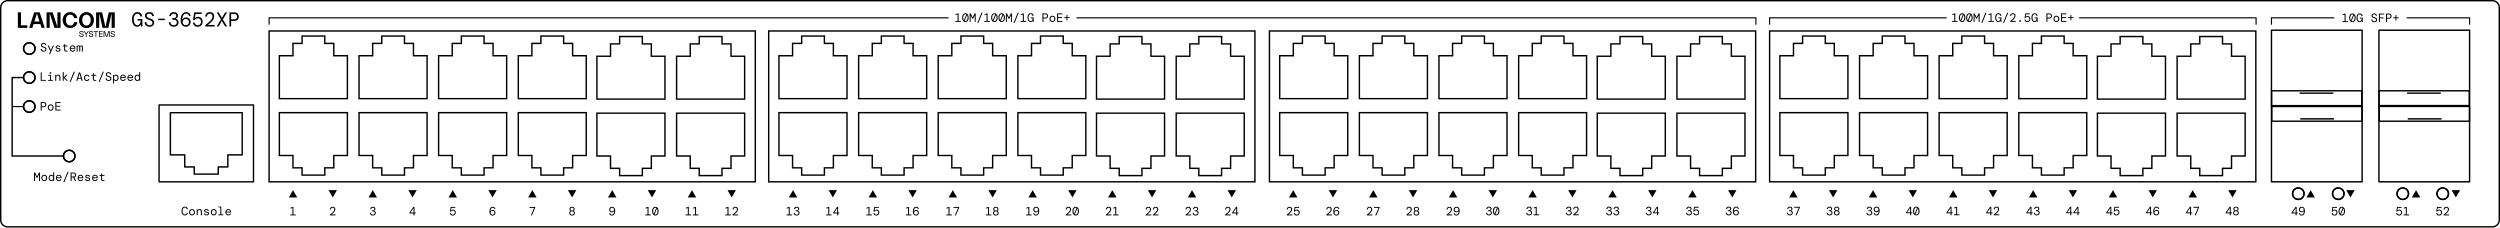 <?xml version="1.0" encoding="UTF-8"?>
<svg xmlns="http://www.w3.org/2000/svg" xml:space="preserve" width="1241.15" height="112.961">
  <switch>
    <g>
      <path fill="none" stroke="#010100" stroke-miterlimit="22.926" stroke-width=".709" d="M14.552 21.274a2.835 2.835 0 1 1 0 5.67 2.835 2.835 0 0 1 0-5.67M14.543 35.674a2.835 2.835 0 1 1 0 5.67 2.835 2.835 0 0 1 0-5.67zM14.535 50.074a2.835 2.835 0 1 1 0 5.67 2.835 2.835 0 0 1 0-5.67zM1209.898 96.165a2.835 2.835 0 1 1 5.67 0 2.835 2.835 0 0 1-5.67 0zM1190.055 96.165a2.835 2.835 0 1 1 5.67 0 2.835 2.835 0 0 1-5.67 0zM1158.024 96.165a2.835 2.835 0 1 1 5.67 0 2.835 2.835 0 0 1-5.67 0zM1138.181 96.165a2.835 2.835 0 1 1 5.67 0 2.835 2.835 0 0 1-5.67 0zM34.37 74.618a2.835 2.835 0 1 1 0 5.67 2.835 2.835 0 0 1 0-5.67z" clip-rule="evenodd"></path>
      <path fill="none" stroke="#010100" stroke-miterlimit="22.926" stroke-width=".709" d="M1222.985.354H3.756A3.405 3.405 0 0 0 .354 3.756v105.449a3.405 3.405 0 0 0 3.401 3.402H1237.393a3.402 3.402 0 0 0 3.402-3.402V3.756a3.4 3.4 0 0 0-3.401-3.401h-14.409z" clip-rule="evenodd"></path>
      <path fill="none" stroke="#010100" stroke-linejoin="bevel" stroke-miterlimit="22.926" stroke-width=".709" d="M17.386 24.109a2.835 2.835 0 1 0-5.67 0 2.835 2.835 0 0 0 5.67 0zM17.378 38.509a2.835 2.835 0 1 0-5.67 0 2.835 2.835 0 0 0 5.67 0zM17.369 52.909a2.835 2.835 0 1 0-5.67 0 2.835 2.835 0 0 0 5.67 0z"></path>
      <path fill="none" stroke="#000" stroke-linejoin="bevel" stroke-miterlimit="22.926" stroke-width=".709" d="M1215.567 96.165a2.835 2.835 0 1 0-5.67 0 2.835 2.835 0 0 0 5.67 0zM1195.724 96.165a2.835 2.835 0 1 0-5.67 0 2.835 2.835 0 0 0 5.67 0zM1163.693 96.165a2.835 2.835 0 1 0-5.67 0 2.835 2.835 0 0 0 5.67 0zM1143.85 96.165a2.835 2.835 0 1 0-5.67 0 2.835 2.835 0 0 0 5.67 0z"></path>
      <path fill="none" stroke="#010100" stroke-linejoin="bevel" stroke-miterlimit="22.926" stroke-width=".709" d="M37.204 77.453a2.835 2.835 0 1 0-5.67 0 2.835 2.835 0 0 0 5.67 0z"></path>
      <path fill-rule="evenodd" d="M144.094 106.938v-.456h1.086v-3.15l-1.026.199v-.384l1.194-.408h.336v3.743h1.146v.456zM163.813 106.938v-.396c.432-.344.809-.66 1.131-.948.322-.288.571-.566.747-.834.176-.268.264-.542.264-.822 0-.252-.071-.451-.213-.597-.142-.146-.333-.219-.573-.219-.184 0-.34.04-.468.12a.76.76 0 0 0-.288.318.964.964 0 0 0-.096.426h-.498c.004-.276.065-.513.183-.711.118-.198.278-.349.48-.453.202-.104.431-.156.687-.156.412 0 .732.114.96.342.228.228.342.534.342.918 0 .252-.054.493-.162.723-.108.23-.252.451-.432.663-.18.212-.382.416-.606.612-.224.196-.45.384-.678.564h1.992v.45h-2.772zM185.125 107.01c-.276 0-.523-.051-.741-.153a1.269 1.269 0 0 1-.525-.447 1.366 1.366 0 0 1-.216-.72h.516c.008.24.096.443.264.609.168.166.402.249.702.249.292 0 .518-.075.678-.225.16-.15.24-.355.24-.615a.705.705 0 0 0-.138-.447.824.824 0 0 0-.369-.264 1.446 1.446 0 0 0-.513-.087h-.366v-.456h.318c.272 0 .489-.058.651-.174.162-.116.243-.286.243-.51a.6.6 0 0 0-.195-.462c-.13-.12-.315-.18-.555-.18-.232 0-.42.065-.564.195a.754.754 0 0 0-.246.507h-.504c.008-.228.068-.429.18-.603.112-.174.265-.311.459-.411.194-.1.419-.15.675-.15a1.5 1.5 0 0 1 .693.144c.186.096.327.225.423.387.096.162.144.341.144.537a.847.847 0 0 1-.192.549c-.128.158-.28.269-.456.333v.036c.236.072.432.194.588.366.156.172.234.402.234.69a1.235 1.235 0 0 1-.663 1.128 1.583 1.583 0 0 1-.765.174M203.837 105.51h1.47v-2.184l-1.47 2.184zm1.445 1.428v-.972h-2.01v-.39l1.914-2.838h.6v2.772h.6v.456h-.6v.972h-.504zM224.786 107.01c-.288 0-.536-.054-.744-.162a1.276 1.276 0 0 1-.492-.438 1.393 1.393 0 0 1-.216-.63h.516a.881.881 0 0 0 .306.555c.168.142.38.213.636.213.3 0 .536-.097.708-.291.172-.194.258-.439.258-.735 0-.312-.088-.557-.264-.735a.92.92 0 0 0-.684-.267c-.224 0-.415.051-.573.153a1.213 1.213 0 0 0-.381.387h-.48l.36-2.322h2.244v.462h-1.848l-.222 1.248h.03a1.253 1.253 0 0 1 .924-.378c.276 0 .517.059.723.177.206.118.367.286.483.504.116.218.174.473.174.765 0 .272-.057.521-.171.747-.114.226-.28.407-.498.543a1.461 1.461 0 0 1-.789.204M244.529 106.554c.276 0 .498-.088.666-.264a.918.918 0 0 0 .252-.66.916.916 0 0 0-.252-.663c-.168-.174-.39-.261-.666-.261a.946.946 0 0 0-.483.12.856.856 0 0 0-.324.33c-.078.14-.117.298-.117.474s.039.334.117.474c.078.14.186.25.324.33.138.08.299.12.483.12m.036.456c-.368 0-.667-.089-.897-.267a1.56 1.56 0 0 1-.51-.72 2.975 2.975 0 0 1-.165-1.023c0-.46.064-.865.192-1.215.128-.35.313-.624.555-.822.242-.198.533-.297.873-.297.268 0 .497.051.687.153.19.102.34.24.45.414.11.174.175.369.195.585h-.474a.836.836 0 0 0-.288-.507.863.863 0 0 0-.57-.189c-.2 0-.383.063-.549.189-.166.126-.302.32-.408.582-.106.262-.167.595-.183.999h.03c.092-.172.234-.322.426-.45.192-.128.424-.192.696-.192a1.292 1.292 0 0 1 1.155.654c.118.204.177.436.177.696 0 .256-.057.491-.171.705a1.316 1.316 0 0 1-.486.513c-.21.128-.455.192-.735.192zM263.536 106.938l1.638-3.744h-2.292v-.455h2.814v.402l-1.626 3.797zM283.999 106.554c.268 0 .485-.069.651-.207.166-.138.249-.339.249-.603 0-.26-.083-.459-.249-.597-.166-.138-.383-.207-.651-.207s-.485.069-.651.207c-.166.138-.249.337-.249.597 0 .264.083.465.249.603.166.138.383.207.651.207m0-2.039c.248 0 .443-.065.585-.195a.656.656 0 0 0 .213-.507.649.649 0 0 0-.213-.501c-.142-.13-.337-.195-.585-.195-.248 0-.443.065-.585.195a.649.649 0 0 0-.213.501c0 .208.071.377.213.507s.337.195.585.195zm0 2.495c-.28 0-.525-.053-.735-.159a1.248 1.248 0 0 1-.495-.435 1.127 1.127 0 0 1-.18-.63c0-.264.07-.488.21-.672a1.13 1.13 0 0 1 .486-.384v-.03a1.037 1.037 0 0 1-.423-.363.973.973 0 0 1-.159-.555c0-.204.053-.391.159-.561.106-.17.257-.305.453-.405.196-.1.424-.15.684-.15.256 0 .481.05.675.15.194.1.346.235.456.405.11.17.165.357.165.561a.973.973 0 0 1-.159.555 1.037 1.037 0 0 1-.423.363v.03c.184.072.346.2.486.384s.21.408.21.672c0 .236-.06.446-.18.63s-.285.329-.495.435c-.21.106-.454.159-.735.159zM303.881 104.971c.28 0 .504-.088.672-.264s.252-.396.252-.66-.084-.484-.252-.66-.392-.264-.672-.264-.503.088-.669.264a.924.924 0 0 0-.249.66c0 .268.083.489.249.663.167.174.39.261.669.261m-.053 2.039c-.256 0-.483-.051-.681-.153a1.226 1.226 0 0 1-.681-.999h.486a.804.804 0 0 0 .285.507.903.903 0 0 0 .591.189c.316 0 .574-.143.774-.429.2-.286.314-.733.342-1.341h-.036a1.441 1.441 0 0 1-.414.462c-.168.12-.404.18-.708.18a1.292 1.292 0 0 1-1.155-.654 1.365 1.365 0 0 1-.177-.696c0-.256.057-.491.171-.705.114-.214.276-.385.486-.513.21-.128.455-.192.735-.192.528 0 .922.18 1.182.54.26.36.39.85.39 1.47 0 .46-.062.865-.186 1.215-.124.35-.304.624-.54.822a1.298 1.298 0 0 1-.864.297zM325.361 106.548c.212 0 .4-.069.564-.207.164-.138.292-.335.384-.591a2.7 2.7 0 0 0 .138-.912c0-.272-.029-.517-.087-.735a1.715 1.715 0 0 0-.243-.549l-1.17 2.892a.87.87 0 0 0 .414.102m-1.086-1.709c0 .272.029.517.087.735.058.218.139.401.243.549l1.164-2.886a.835.835 0 0 0-.408-.102c-.212 0-.4.069-.564.207a1.347 1.347 0 0 0-.384.588 2.666 2.666 0 0 0-.138.909zm1.086 2.171c-.316 0-.595-.088-.837-.264a1.705 1.705 0 0 1-.564-.75c-.134-.324-.201-.71-.201-1.158s.067-.834.201-1.158c.134-.324.322-.574.564-.75.242-.176.521-.264.837-.264.32 0 .6.088.84.264.24.176.427.426.561.75.134.324.201.71.201 1.158s-.067.834-.201 1.158-.321.574-.561.75c-.24.177-.52.264-.84.264zm-4.98-.072v-.456h1.086v-3.15l-1.026.198v-.384l1.194-.408h.336v3.744h1.146v.456h-2.736zM343.973 106.938v-.456h1.086v-3.15l-1.026.198v-.384l1.194-.408h.336v3.744h1.146v.456h-2.736zm-3.6 0v-.456h1.086v-3.15l-1.026.198v-.384l1.194-.408h.336v3.744h1.146v.456h-2.736zM363.704 106.938v-.396c.432-.344.809-.66 1.131-.948.322-.288.571-.566.747-.834.176-.268.264-.542.264-.822 0-.252-.071-.451-.213-.597-.142-.146-.333-.219-.573-.219-.184 0-.34.04-.468.12a.76.76 0 0 0-.288.318.964.964 0 0 0-.096.426h-.498c.004-.276.065-.513.183-.711.118-.198.278-.349.48-.453.202-.104.431-.156.687-.156.412 0 .732.114.96.342.228.228.342.534.342.918 0 .252-.054.493-.162.723-.108.23-.252.451-.432.663-.18.212-.382.416-.606.612-.224.196-.45.384-.678.564h1.992v.45h-2.772zm-3.624 0v-.456h1.086v-3.15l-1.026.198v-.384l1.194-.408h.336v3.744h1.146v.456h-2.736zM395.519 107.01c-.276 0-.523-.051-.741-.153a1.269 1.269 0 0 1-.525-.447 1.366 1.366 0 0 1-.216-.72h.516c.008.24.096.443.264.609.168.166.402.249.702.249.292 0 .518-.075.678-.225.16-.15.24-.355.24-.615a.705.705 0 0 0-.138-.447.824.824 0 0 0-.369-.264 1.446 1.446 0 0 0-.513-.087h-.366v-.456h.318c.272 0 .489-.058.651-.174.162-.116.243-.286.243-.51a.6.6 0 0 0-.195-.462c-.13-.12-.315-.18-.555-.18-.232 0-.42.065-.564.195a.754.754 0 0 0-.246.507h-.504c.008-.228.068-.429.18-.603.112-.174.265-.311.459-.411.194-.1.419-.15.675-.15a1.5 1.5 0 0 1 .693.144c.186.096.327.225.423.387.096.162.144.341.144.537a.847.847 0 0 1-.192.549c-.128.158-.28.269-.456.333v.036c.236.072.432.194.588.366.156.172.234.402.234.69a1.235 1.235 0 0 1-.663 1.128 1.583 1.583 0 0 1-.765.174m-5.034-.072v-.456h1.086v-3.15l-1.026.198v-.384l1.194-.408h.336v3.744h1.146v.456h-2.736zM414.16 105.51h1.47v-2.184l-1.47 2.184zm1.446 1.428v-.972h-2.01v-.39l1.914-2.838h.6v2.772h.6v.456h-.6v.972h-.504zm-5.496 0v-.456h1.086v-3.15l-1.026.198v-.384l1.194-.408h.336v3.744h1.146v.456h-2.736zM435.075 107.01c-.288 0-.536-.054-.744-.162a1.276 1.276 0 0 1-.492-.438 1.393 1.393 0 0 1-.216-.63h.516a.881.881 0 0 0 .306.555c.168.142.38.213.636.213.3 0 .536-.097.708-.291.172-.194.258-.439.258-.735 0-.312-.088-.557-.264-.735a.92.92 0 0 0-.684-.267c-.224 0-.415.051-.573.153a1.213 1.213 0 0 0-.381.387h-.48l.36-2.322h2.244v.462h-1.848l-.222 1.248h.03a1.253 1.253 0 0 1 .924-.378c.276 0 .517.059.723.177.206.118.367.286.483.504.116.218.174.473.174.765 0 .272-.057.521-.171.747-.114.226-.28.407-.498.543a1.461 1.461 0 0 1-.789.204m-4.98-.072v-.456h1.086v-3.15l-1.026.198v-.384l1.194-.408h.336v3.744h1.146v.456h-2.736zM454.748 106.554c.276 0 .498-.088.666-.264a.918.918 0 0 0 .252-.66.916.916 0 0 0-.252-.663c-.168-.174-.39-.261-.666-.261a.946.946 0 0 0-.483.12.856.856 0 0 0-.324.33c-.078.14-.117.298-.117.474s.039.334.117.474c.078.14.186.25.324.33.138.08.299.12.483.12m.036.456c-.368 0-.667-.089-.897-.267a1.56 1.56 0 0 1-.51-.72 2.975 2.975 0 0 1-.165-1.023c0-.46.064-.865.192-1.215.128-.35.313-.624.555-.822.242-.198.533-.297.873-.297.268 0 .497.051.687.153.19.102.34.24.45.414.11.174.175.369.195.585h-.474a.836.836 0 0 0-.288-.507.863.863 0 0 0-.57-.189c-.2 0-.383.063-.549.189-.166.126-.302.32-.408.582-.106.262-.167.595-.183.999h.03c.092-.172.234-.322.426-.45.192-.128.424-.192.696-.192a1.292 1.292 0 0 1 1.155.654c.118.204.177.436.177.696 0 .256-.057.491-.171.705a1.316 1.316 0 0 1-.486.513c-.21.128-.455.192-.735.192zm-5.064-.072v-.456h1.086v-3.15l-1.026.198v-.384l1.194-.408h.336v3.744h1.146v.456h-2.736zM474.02 106.938l1.638-3.744h-2.292v-.456h2.814v.402l-1.626 3.798h-.534zm-4.212 0v-.456h1.086v-3.15l-1.026.198v-.384l1.194-.408h.336v3.744h1.146v.456h-2.736zM494.413 106.554c.268 0 .485-.069.651-.207.166-.138.249-.339.249-.603 0-.26-.083-.459-.249-.597-.166-.138-.383-.207-.651-.207s-.485.069-.651.207c-.166.138-.249.337-.249.597 0 .264.083.465.249.603.166.138.382.207.651.207m0-2.039c.248 0 .443-.065.585-.195a.656.656 0 0 0 .213-.507.649.649 0 0 0-.213-.501c-.142-.13-.337-.195-.585-.195-.248 0-.443.065-.585.195a.649.649 0 0 0-.213.501c0 .208.071.377.213.507.142.13.337.195.585.195zm0 2.495c-.28 0-.525-.053-.735-.159a1.248 1.248 0 0 1-.495-.435 1.127 1.127 0 0 1-.18-.63c0-.264.07-.488.21-.672a1.13 1.13 0 0 1 .486-.384v-.03a1.037 1.037 0 0 1-.423-.363.973.973 0 0 1-.159-.555c0-.204.053-.391.159-.561.106-.17.257-.305.453-.405.196-.1.424-.15.684-.15.256 0 .481.05.675.15.194.1.346.235.456.405.11.17.165.357.165.561a.973.973 0 0 1-.159.555 1.037 1.037 0 0 1-.423.363v.03c.184.072.346.2.486.384s.21.408.21.672c0 .236-.06.446-.18.63s-.285.329-.495.435c-.21.106-.455.159-.735.159zm-4.98-.072v-.456h1.086v-3.15l-1.026.198v-.384l1.194-.408h.336v3.744h1.146v.456h-2.736zM514.398 104.971c.28 0 .504-.088.672-.264s.252-.396.252-.66-.084-.484-.252-.66-.392-.264-.672-.264-.503.088-.669.264a.924.924 0 0 0-.249.66c0 .268.083.489.249.663.166.174.389.261.669.261m-.054 2.039c-.256 0-.483-.051-.681-.153a1.226 1.226 0 0 1-.681-.999h.486a.804.804 0 0 0 .285.507.903.903 0 0 0 .591.189c.316 0 .574-.143.774-.429.2-.286.314-.733.342-1.341h-.036a1.441 1.441 0 0 1-.414.462c-.168.12-.404.18-.708.18a1.292 1.292 0 0 1-1.155-.654 1.365 1.365 0 0 1-.177-.696c0-.256.057-.491.171-.705.114-.214.276-.385.486-.513.21-.128.455-.192.735-.192.528 0 .922.18 1.182.54.26.36.39.85.39 1.47 0 .46-.062.865-.186 1.215-.124.35-.304.624-.54.822a1.294 1.294 0 0 1-.864.297zm-4.908-.072v-.456h1.086v-3.15l-1.026.198v-.384l1.194-.408h.336v3.744h1.146v.456h-2.736zM534.041 106.548c.212 0 .4-.069.564-.207.164-.138.292-.335.384-.591a2.7 2.7 0 0 0 .138-.912c0-.272-.029-.517-.087-.735a1.715 1.715 0 0 0-.243-.549l-1.17 2.892a.87.87 0 0 0 .414.102m-1.086-1.709c0 .272.029.517.087.735.058.218.139.401.243.549l1.164-2.886a.835.835 0 0 0-.408-.102c-.212 0-.4.069-.564.207a1.347 1.347 0 0 0-.384.588 2.666 2.666 0 0 0-.138.909zm1.086 2.171c-.316 0-.595-.088-.837-.264a1.705 1.705 0 0 1-.564-.75c-.134-.324-.201-.71-.201-1.158s.067-.834.201-1.158c.134-.324.322-.574.564-.75.242-.176.521-.264.837-.264.32 0 .6.088.84.264.24.176.427.426.561.75.134.324.201.71.201 1.158s-.067.834-.201 1.158-.321.574-.561.75c-.24.177-.52.264-.84.264zm-4.956-.072v-.396c.432-.344.809-.66 1.131-.948.322-.288.571-.566.747-.834.176-.268.264-.542.264-.822 0-.252-.071-.451-.213-.597-.142-.146-.333-.219-.573-.219-.184 0-.34.04-.468.12a.76.76 0 0 0-.288.318.964.964 0 0 0-.096.426h-.498c.004-.276.065-.513.183-.711.118-.198.278-.349.48-.453.202-.104.431-.156.687-.156.412 0 .732.114.96.342.228.228.342.534.342.918 0 .252-.054.493-.162.723-.108.23-.252.451-.432.663-.18.212-.382.416-.606.612-.224.196-.45.384-.678.564h1.992v.45h-2.772zM552.58 106.938v-.456h1.086v-3.15l-1.026.198v-.384l1.194-.408h.336v3.744h1.146v.456h-2.736zm-3.576 0v-.396c.432-.344.809-.66 1.131-.948.322-.288.571-.566.747-.834.176-.268.264-.542.264-.822 0-.252-.071-.451-.213-.597-.142-.146-.333-.219-.573-.219-.184 0-.34.04-.468.12a.76.76 0 0 0-.288.318.964.964 0 0 0-.096.426h-.498c.004-.276.065-.513.183-.711.118-.198.278-.349.48-.453.202-.104.431-.156.687-.156.412 0 .732.114.96.342.228.228.342.534.342.918 0 .252-.054.493-.162.723-.108.23-.252.451-.432.663-.18.212-.382.416-.606.612-.224.196-.45.384-.678.564h1.992v.45h-2.772zM572.362 106.938v-.396c.432-.344.809-.66 1.131-.948.322-.288.571-.566.747-.834.176-.268.264-.542.264-.822 0-.252-.071-.451-.213-.597-.142-.146-.333-.219-.573-.219-.184 0-.34.04-.468.12a.76.76 0 0 0-.288.318.964.964 0 0 0-.096.426h-.498c.004-.276.065-.513.183-.711.118-.198.278-.349.48-.453.202-.104.431-.156.687-.156.412 0 .732.114.96.342.228.228.342.534.342.918 0 .252-.054.493-.162.723-.108.23-.252.451-.432.663-.18.212-.382.416-.606.612-.224.196-.45.384-.678.564h1.992v.45h-2.772zm-3.6 0v-.396c.432-.344.809-.66 1.131-.948.322-.288.571-.566.747-.834.176-.268.264-.542.264-.822 0-.252-.071-.451-.213-.597-.142-.146-.333-.219-.573-.219-.184 0-.34.04-.468.12a.76.76 0 0 0-.288.318.964.964 0 0 0-.096.426h-.498c.004-.276.065-.513.183-.711.118-.198.278-.349.48-.453.202-.104.431-.156.687-.156.412 0 .732.114.96.342.228.228.342.534.342.918 0 .252-.054.493-.162.723-.108.23-.252.451-.432.663-.18.212-.382.416-.606.612-.224.196-.45.384-.678.564h1.992v.45h-2.772zM593.595 107.01c-.276 0-.523-.051-.741-.153a1.269 1.269 0 0 1-.525-.447 1.366 1.366 0 0 1-.216-.72h.516c.008.24.096.443.264.609.168.166.402.249.702.249.292 0 .518-.075.678-.225.16-.15.24-.355.24-.615a.705.705 0 0 0-.138-.447.824.824 0 0 0-.369-.264 1.446 1.446 0 0 0-.513-.087h-.366v-.456h.318c.272 0 .489-.058.651-.174.162-.116.243-.286.243-.51a.6.6 0 0 0-.195-.462c-.13-.12-.315-.18-.555-.18-.232 0-.42.065-.564.195a.754.754 0 0 0-.246.507h-.504c.008-.228.068-.429.18-.603.112-.174.265-.311.459-.411.194-.1.419-.15.675-.15a1.5 1.5 0 0 1 .693.144c.186.096.327.225.423.387.096.162.144.341.144.537a.847.847 0 0 1-.192.549c-.128.158-.28.269-.456.333v.036c.236.072.432.194.588.366.156.172.234.402.234.69a1.235 1.235 0 0 1-.663 1.128 1.583 1.583 0 0 1-.765.174m-5.01-.072v-.396c.432-.344.809-.66 1.131-.948.322-.288.571-.566.747-.834.176-.268.264-.542.264-.822 0-.252-.071-.451-.213-.597-.142-.146-.333-.219-.573-.219-.184 0-.34.04-.468.12a.76.76 0 0 0-.288.318.964.964 0 0 0-.096.426h-.498c.004-.276.065-.513.183-.711.118-.198.278-.349.48-.453.202-.104.431-.156.687-.156.412 0 .732.114.96.342.228.228.342.534.342.918 0 .252-.054.493-.162.723-.108.23-.252.451-.432.663-.18.212-.382.416-.606.612-.224.196-.45.384-.678.564h1.992v.45h-2.772zM612.267 105.51h1.47v-2.184l-1.47 2.184zm1.446 1.428v-.972h-2.01v-.39l1.914-2.838h.6v2.772h.6v.456h-.6v.972h-.504zm-5.472 0v-.396c.432-.344.809-.66 1.131-.948.322-.288.571-.566.747-.834.176-.268.264-.542.264-.822 0-.252-.071-.451-.213-.597-.142-.146-.333-.219-.573-.219-.184 0-.34.04-.468.12a.76.76 0 0 0-.288.318.964.964 0 0 0-.096.426h-.498c.004-.276.065-.513.183-.711.118-.198.278-.349.48-.453.202-.104.431-.156.687-.156.412 0 .732.114.96.342.228.228.342.534.342.918 0 .252-.054.493-.162.723-.108.23-.252.451-.432.663-.18.212-.382.416-.606.612-.224.196-.45.384-.678.564h1.992v.45h-2.772zM643.772 107.01c-.288 0-.536-.054-.744-.162a1.276 1.276 0 0 1-.492-.438 1.393 1.393 0 0 1-.216-.63h.516a.881.881 0 0 0 .306.555c.168.142.38.213.636.213.3 0 .536-.097.708-.291.172-.194.258-.439.258-.735 0-.312-.088-.557-.264-.735a.92.92 0 0 0-.684-.267c-.224 0-.415.051-.573.153a1.213 1.213 0 0 0-.381.387h-.48l.36-2.322h2.244v.462h-1.848l-.222 1.248h.03a1.253 1.253 0 0 1 .924-.378c.276 0 .517.059.723.177.206.118.367.286.483.504.116.218.174.473.174.765 0 .272-.057.521-.171.747-.114.226-.28.407-.498.543a1.461 1.461 0 0 1-.789.204m-4.956-.072v-.396c.432-.344.809-.66 1.131-.948.322-.288.571-.566.747-.834.176-.268.264-.542.264-.822 0-.252-.071-.451-.213-.597-.142-.146-.333-.219-.573-.219-.184 0-.34.04-.468.12a.76.76 0 0 0-.288.318.964.964 0 0 0-.096.426h-.498c.004-.276.065-.513.183-.711.118-.198.278-.349.48-.453.202-.104.431-.156.687-.156.412 0 .732.114.96.342.228.228.342.534.342.918 0 .252-.054.493-.162.723-.108.23-.252.451-.432.663-.18.212-.382.416-.606.612-.224.196-.45.384-.678.564h1.992v.45h-2.772zM663.476 106.554c.276 0 .498-.088.666-.264a.918.918 0 0 0 .252-.66.916.916 0 0 0-.252-.663c-.168-.174-.39-.261-.666-.261a.946.946 0 0 0-.483.12.856.856 0 0 0-.324.33c-.078.14-.117.298-.117.474s.039.334.117.474c.078.14.186.25.324.33.138.08.299.12.483.12m.036.456c-.368 0-.667-.089-.897-.267a1.56 1.56 0 0 1-.51-.72 2.975 2.975 0 0 1-.165-1.023c0-.46.064-.865.192-1.215.128-.35.313-.624.555-.822.242-.198.533-.297.873-.297.268 0 .497.051.687.153.19.102.34.24.45.414.11.174.175.369.195.585h-.474a.836.836 0 0 0-.288-.507.863.863 0 0 0-.57-.189c-.2 0-.383.063-.549.189-.166.126-.302.32-.408.582-.106.262-.167.595-.183.999h.03c.092-.172.234-.322.426-.45.192-.128.424-.192.696-.192a1.292 1.292 0 0 1 1.155.654c.118.204.177.436.177.696 0 .256-.057.491-.171.705a1.316 1.316 0 0 1-.486.513c-.21.128-.455.192-.735.192zm-5.04-.072v-.396c.432-.344.809-.66 1.131-.948.322-.288.571-.566.747-.834.176-.268.264-.542.264-.822 0-.252-.071-.451-.213-.597-.142-.146-.333-.219-.573-.219-.184 0-.34.04-.468.12a.76.76 0 0 0-.288.318.964.964 0 0 0-.096.426h-.498c.004-.276.065-.513.183-.711.118-.198.278-.349.48-.453.202-.104.431-.156.687-.156.412 0 .732.114.96.342.228.228.342.534.342.918 0 .252-.054.493-.162.723-.108.23-.252.451-.432.663-.18.212-.382.416-.606.612-.224.196-.45.384-.678.564h1.992v.45h-2.772zM682.763 106.938l1.638-3.744h-2.292v-.456h2.814v.402l-1.626 3.798h-.534zm-4.188 0v-.396c.432-.344.809-.66 1.131-.948.322-.288.571-.566.747-.834.176-.268.264-.542.264-.822 0-.252-.071-.451-.213-.597-.142-.146-.333-.219-.573-.219-.184 0-.34.04-.468.12a.76.76 0 0 0-.288.318.964.964 0 0 0-.096.426h-.498c.004-.276.065-.513.183-.711.118-.198.278-.349.48-.453.202-.104.431-.156.687-.156.412 0 .732.114.96.342.228.228.342.534.342.918 0 .252-.054.493-.162.723-.108.23-.252.451-.432.663-.18.212-.382.416-.606.612-.224.196-.45.384-.678.564h1.992v.45h-2.772zM703.187 106.554c.268 0 .485-.069.651-.207.166-.138.249-.339.249-.603 0-.26-.083-.459-.249-.597-.166-.138-.383-.207-.651-.207s-.485.069-.651.207c-.166.138-.249.337-.249.597 0 .264.083.465.249.603.166.138.383.207.651.207m0-2.039c.248 0 .443-.065.585-.195a.656.656 0 0 0 .213-.507.649.649 0 0 0-.213-.501c-.142-.13-.337-.195-.585-.195s-.443.065-.585.195a.649.649 0 0 0-.213.501c0 .208.071.377.213.507.142.13.337.195.585.195zm0 2.495c-.28 0-.525-.053-.735-.159a1.248 1.248 0 0 1-.495-.435 1.127 1.127 0 0 1-.18-.63c0-.264.07-.488.21-.672a1.13 1.13 0 0 1 .486-.384v-.03a1.037 1.037 0 0 1-.423-.363.973.973 0 0 1-.159-.555c0-.204.053-.391.159-.561.106-.17.257-.305.453-.405.196-.1.424-.15.684-.15.256 0 .481.05.675.15.194.1.346.235.456.405.11.17.165.357.165.561a.973.973 0 0 1-.159.555 1.037 1.037 0 0 1-.423.363v.03c.184.072.346.2.486.384s.21.408.21.672c0 .236-.06.446-.18.63s-.285.329-.495.435c-.21.106-.455.159-.735.159zm-4.956-.072v-.396c.432-.344.809-.66 1.131-.948.322-.288.571-.566.747-.834.176-.268.264-.542.264-.822 0-.252-.071-.451-.213-.597-.142-.146-.333-.219-.573-.219-.184 0-.34.04-.468.12a.76.76 0 0 0-.288.318.964.964 0 0 0-.096.426h-.498c.004-.276.065-.513.183-.711.118-.198.278-.349.48-.453.202-.104.431-.156.687-.156.412 0 .732.114.96.342.228.228.342.534.342.918 0 .252-.054.493-.162.723-.108.23-.252.451-.432.663-.18.212-.382.416-.606.612-.224.196-.45.384-.678.564h1.992v.45h-2.772zM723.12 104.971c.28 0 .504-.088.672-.264s.252-.396.252-.66-.084-.484-.252-.66-.392-.264-.672-.264-.503.088-.669.264a.924.924 0 0 0-.249.66c0 .268.083.489.249.663.167.174.39.261.669.261m-.053 2.039c-.256 0-.483-.051-.681-.153a1.226 1.226 0 0 1-.681-.999h.486a.804.804 0 0 0 .285.507.903.903 0 0 0 .591.189c.316 0 .574-.143.774-.429.2-.286.314-.733.342-1.341h-.036a1.441 1.441 0 0 1-.414.462c-.168.12-.404.18-.708.18a1.292 1.292 0 0 1-1.155-.654 1.365 1.365 0 0 1-.177-.696c0-.256.057-.491.171-.705.114-.214.276-.385.486-.513.21-.128.455-.192.735-.192.528 0 .922.18 1.182.54.26.36.39.85.39 1.47 0 .46-.062.865-.186 1.215-.124.35-.304.624-.54.822a1.298 1.298 0 0 1-.864.297zm-4.885-.072v-.396c.432-.344.809-.66 1.131-.948.322-.288.571-.566.747-.834.176-.268.264-.542.264-.822 0-.252-.071-.451-.213-.597-.142-.146-.333-.219-.573-.219-.184 0-.34.04-.468.12a.76.76 0 0 0-.288.318.964.964 0 0 0-.096.426h-.498c.004-.276.065-.513.183-.711.118-.198.278-.349.48-.453.202-.104.431-.156.687-.156.412 0 .732.114.96.342.228.228.342.534.342.918 0 .252-.054.493-.162.723-.108.23-.252.451-.432.663-.18.212-.382.416-.606.612-.224.196-.45.384-.678.564h1.992v.45h-2.772zM742.794 106.476c.212 0 .4-.069.564-.207.164-.138.292-.335.384-.591a2.7 2.7 0 0 0 .138-.912c0-.272-.029-.517-.087-.735a1.715 1.715 0 0 0-.243-.549l-1.17 2.892a.87.87 0 0 0 .414.102m-1.086-1.709c0 .272.029.517.087.735.058.218.139.401.243.549l1.164-2.886a.835.835 0 0 0-.408-.102c-.212 0-.4.069-.564.207a1.347 1.347 0 0 0-.384.588 2.666 2.666 0 0 0-.138.909zm1.086 2.171c-.316 0-.595-.088-.837-.264a1.705 1.705 0 0 1-.564-.75c-.134-.324-.201-.71-.201-1.158 0-.448.067-.834.201-1.158.134-.324.322-.574.564-.75.242-.176.521-.264.837-.264.32 0 .6.088.84.264.24.176.427.426.561.75.134.324.201.71.201 1.158 0 .448-.067.834-.201 1.158a1.714 1.714 0 0 1-.561.75c-.24.177-.52.264-.84.264zm-3.546 0c-.276 0-.523-.051-.741-.153a1.269 1.269 0 0 1-.525-.447 1.366 1.366 0 0 1-.216-.72h.516c.008.24.096.443.264.609.168.166.402.249.702.249.292 0 .518-.075.678-.225.16-.15.24-.355.24-.615a.705.705 0 0 0-.138-.447.824.824 0 0 0-.369-.264 1.446 1.446 0 0 0-.513-.087h-.366v-.456h.318c.272 0 .489-.058.651-.174.162-.116.243-.286.243-.51a.6.6 0 0 0-.195-.462c-.13-.12-.315-.18-.555-.18-.232 0-.42.065-.564.195a.754.754 0 0 0-.246.507h-.504c.008-.228.068-.429.18-.603.112-.174.265-.311.459-.411.194-.1.419-.15.675-.15a1.5 1.5 0 0 1 .693.144c.186.096.327.225.423.387.096.162.144.341.144.537a.847.847 0 0 1-.192.549c-.128.158-.28.269-.456.333v.036c.236.072.432.194.588.366.156.172.234.402.234.69a1.235 1.235 0 0 1-.663 1.128 1.583 1.583 0 0 1-.765.174zM761.331 106.866v-.456h1.086v-3.15l-1.026.198v-.384l1.194-.408h.336v3.744h1.146v.456h-2.736zm-2.166.072c-.276 0-.523-.051-.741-.153a1.269 1.269 0 0 1-.525-.447 1.366 1.366 0 0 1-.216-.72h.516c.008.24.096.443.264.609.168.166.402.249.702.249.292 0 .518-.075.678-.225.16-.15.24-.355.24-.615a.705.705 0 0 0-.138-.447.824.824 0 0 0-.369-.264 1.446 1.446 0 0 0-.513-.087h-.366v-.456h.318c.272 0 .489-.058.651-.174.162-.116.243-.286.243-.51a.6.6 0 0 0-.195-.462c-.13-.12-.315-.18-.555-.18-.232 0-.42.065-.564.195a.754.754 0 0 0-.246.507h-.504c.008-.228.068-.429.18-.603.112-.174.265-.311.459-.411.194-.1.419-.15.675-.15a1.5 1.5 0 0 1 .693.144c.186.096.327.225.423.387.096.162.144.341.144.537a.847.847 0 0 1-.192.549c-.128.158-.28.269-.456.333v.036c.236.072.432.194.588.366.156.172.234.402.234.69a1.235 1.235 0 0 1-.663 1.128 1.583 1.583 0 0 1-.765.174zM781.062 106.866v-.396c.432-.344.809-.66 1.131-.948s.571-.566.747-.834c.176-.268.264-.542.264-.822 0-.252-.071-.451-.213-.597-.142-.146-.333-.219-.573-.219-.184 0-.34.04-.468.12a.76.76 0 0 0-.288.318.964.964 0 0 0-.096.426h-.498c.004-.276.065-.513.183-.711.118-.198.278-.349.48-.453.202-.104.431-.156.687-.156.412 0 .732.114.96.342.228.228.342.534.342.918 0 .252-.054.493-.162.723-.108.23-.252.451-.432.663-.18.212-.382.416-.606.612-.224.196-.45.384-.678.564h1.992v.45h-2.772zm-2.19.072c-.276 0-.523-.051-.741-.153a1.269 1.269 0 0 1-.525-.447 1.366 1.366 0 0 1-.216-.72h.516c.008.24.096.443.264.609.168.166.402.249.702.249.292 0 .518-.075.678-.225.16-.15.24-.355.24-.615a.705.705 0 0 0-.138-.447.824.824 0 0 0-.369-.264 1.446 1.446 0 0 0-.513-.087h-.366v-.456h.318c.272 0 .489-.058.651-.174.162-.116.243-.286.243-.51a.6.6 0 0 0-.195-.462c-.13-.12-.315-.18-.555-.18-.232 0-.42.065-.564.195a.754.754 0 0 0-.246.507h-.504c.008-.228.068-.429.18-.603.112-.174.265-.311.459-.411.194-.1.419-.15.675-.15a1.5 1.5 0 0 1 .693.144c.186.096.327.225.423.387.096.162.144.341.144.537a.847.847 0 0 1-.192.549c-.128.158-.28.269-.456.333v.036c.236.072.432.194.588.366.156.172.234.402.234.69a1.235 1.235 0 0 1-.663 1.128 1.583 1.583 0 0 1-.765.174zM802.458 106.938c-.276 0-.523-.051-.741-.153a1.269 1.269 0 0 1-.525-.447 1.366 1.366 0 0 1-.216-.72h.516c.008.24.096.443.264.609.168.166.402.249.702.249.292 0 .518-.075.678-.225.16-.15.24-.355.24-.615a.705.705 0 0 0-.138-.447.824.824 0 0 0-.369-.264 1.446 1.446 0 0 0-.513-.087h-.366v-.456h.318c.272 0 .489-.058.651-.174.162-.116.243-.286.243-.51a.6.6 0 0 0-.195-.462c-.13-.12-.315-.18-.555-.18-.232 0-.42.065-.564.195a.754.754 0 0 0-.246.507h-.504c.008-.228.068-.429.18-.603.112-.174.265-.311.459-.411.194-.1.419-.15.675-.15a1.5 1.5 0 0 1 .693.144c.186.096.327.225.423.387.096.162.144.341.144.537a.847.847 0 0 1-.192.549c-.128.158-.28.269-.456.333v.036c.236.072.432.194.588.366.156.172.234.402.234.69a1.235 1.235 0 0 1-.663 1.128 1.583 1.583 0 0 1-.765.174m-3.6 0c-.276 0-.523-.051-.741-.153a1.269 1.269 0 0 1-.525-.447 1.366 1.366 0 0 1-.216-.72h.516c.008.24.096.443.264.609.168.166.402.249.702.249.292 0 .518-.075.678-.225.16-.15.24-.355.24-.615a.705.705 0 0 0-.138-.447.824.824 0 0 0-.369-.264 1.446 1.446 0 0 0-.513-.087h-.366v-.456h.318c.272 0 .489-.058.651-.174.162-.116.243-.286.243-.51a.6.6 0 0 0-.195-.462c-.13-.12-.315-.18-.555-.18-.232 0-.42.065-.564.195a.754.754 0 0 0-.246.507h-.504c.008-.228.068-.429.18-.603.112-.174.265-.311.459-.411.194-.1.419-.15.675-.15a1.5 1.5 0 0 1 .693.144c.186.096.327.225.423.387.096.162.144.341.144.537a.847.847 0 0 1-.192.549c-.128.158-.28.269-.456.333v.036c.236.072.432.194.588.366.156.172.234.402.234.69a1.235 1.235 0 0 1-.663 1.128 1.583 1.583 0 0 1-.765.174zM821.182 105.438h1.47v-2.184l-1.47 2.184zm1.445 1.428v-.972h-2.01v-.39l1.914-2.838h.6v2.772h.6v.456h-.6v.972h-.504zm-4.062.072c-.276 0-.523-.051-.741-.153a1.269 1.269 0 0 1-.525-.447 1.366 1.366 0 0 1-.216-.72h.516c.008.24.096.443.264.609.168.166.402.249.702.249.292 0 .518-.075.678-.225.16-.15.24-.355.24-.615a.705.705 0 0 0-.138-.447.824.824 0 0 0-.369-.264 1.446 1.446 0 0 0-.513-.087h-.366v-.456h.318c.272 0 .489-.058.651-.174.162-.116.243-.286.243-.51a.6.6 0 0 0-.195-.462c-.13-.12-.315-.18-.555-.18-.232 0-.42.065-.564.195a.754.754 0 0 0-.246.507h-.504c.008-.228.068-.429.18-.603.112-.174.265-.311.459-.411.194-.1.419-.15.675-.15a1.5 1.5 0 0 1 .693.144c.186.096.327.225.423.387.096.162.144.341.144.537a.847.847 0 0 1-.192.549c-.128.158-.28.269-.456.333v.036c.236.072.432.194.588.366.156.172.234.402.234.69a1.235 1.235 0 0 1-.663 1.128 1.583 1.583 0 0 1-.765.174zM842.089 106.938c-.288 0-.536-.054-.744-.162a1.276 1.276 0 0 1-.492-.438 1.393 1.393 0 0 1-.216-.63h.516a.881.881 0 0 0 .306.555c.168.142.38.213.636.213.3 0 .536-.097.708-.291.172-.194.258-.439.258-.735 0-.312-.088-.557-.264-.735a.92.92 0 0 0-.684-.267c-.224 0-.415.051-.573.153a1.213 1.213 0 0 0-.381.387h-.48l.36-2.322h2.244v.462h-1.848l-.222 1.248h.03a1.253 1.253 0 0 1 .924-.378c.276 0 .517.059.723.177.206.118.367.286.483.504.116.218.174.473.174.765 0 .272-.057.521-.171.747-.114.226-.28.407-.498.543a1.461 1.461 0 0 1-.789.204m-3.546 0c-.276 0-.523-.051-.741-.153a1.269 1.269 0 0 1-.525-.447 1.366 1.366 0 0 1-.216-.72h.516c.008.24.096.443.264.609.168.166.402.249.702.249.292 0 .518-.075.678-.225.16-.15.24-.355.24-.615a.705.705 0 0 0-.138-.447.824.824 0 0 0-.369-.264 1.446 1.446 0 0 0-.513-.087h-.366v-.456h.318c.272 0 .489-.058.651-.174.162-.116.243-.286.243-.51a.6.6 0 0 0-.195-.462c-.13-.12-.315-.18-.555-.18-.232 0-.42.065-.564.195a.754.754 0 0 0-.246.507h-.504c.008-.228.068-.429.18-.603.112-.174.265-.311.459-.411.194-.1.419-.15.675-.15a1.5 1.5 0 0 1 .693.144c.186.096.327.225.423.387.096.162.144.341.144.537a.847.847 0 0 1-.192.549c-.128.158-.28.269-.456.333v.036c.236.072.432.194.588.366.156.172.234.402.234.69a1.235 1.235 0 0 1-.663 1.128 1.583 1.583 0 0 1-.765.174zM861.844 106.482c.276 0 .498-.088.666-.264a.918.918 0 0 0 .252-.66.916.916 0 0 0-.252-.663c-.168-.174-.39-.261-.666-.261a.946.946 0 0 0-.483.12.856.856 0 0 0-.324.33c-.078.14-.117.298-.117.474s.039.334.117.474c.078.14.186.25.324.33.138.08.299.12.483.12m.036.456c-.368 0-.667-.089-.897-.267a1.56 1.56 0 0 1-.51-.72 2.975 2.975 0 0 1-.165-1.023c0-.46.064-.865.192-1.215.128-.35.313-.624.555-.822.242-.198.533-.297.873-.297.268 0 .497.051.687.153.19.102.34.24.45.414.11.174.175.369.195.585h-.474a.836.836 0 0 0-.288-.507.863.863 0 0 0-.57-.189c-.2 0-.383.063-.549.189-.166.126-.302.32-.408.582-.106.262-.167.595-.183.999h.03c.092-.172.234-.322.426-.45.192-.128.424-.192.696-.192a1.292 1.292 0 0 1 1.155.654c.118.204.177.436.177.696 0 .256-.057.491-.171.705a1.316 1.316 0 0 1-.486.513c-.21.128-.455.192-.735.192zm-3.63 0c-.276 0-.523-.051-.741-.153a1.269 1.269 0 0 1-.525-.447 1.366 1.366 0 0 1-.216-.72h.516c.008.24.096.443.264.609.168.166.402.249.702.249.292 0 .518-.075.678-.225.16-.15.24-.355.24-.615a.705.705 0 0 0-.138-.447.824.824 0 0 0-.369-.264 1.446 1.446 0 0 0-.513-.087h-.366v-.456h.318c.272 0 .489-.058.651-.174.162-.116.243-.286.243-.51a.6.6 0 0 0-.195-.462c-.13-.12-.315-.18-.555-.18-.232 0-.42.065-.564.195a.754.754 0 0 0-.246.507h-.504c.008-.228.068-.429.18-.603.112-.174.265-.311.459-.411.194-.1.419-.15.675-.15a1.5 1.5 0 0 1 .693.144c.186.096.327.225.423.387.096.162.144.341.144.537a.847.847 0 0 1-.192.549c-.128.158-.28.269-.456.333v.036c.236.072.432.194.588.366.156.172.234.402.234.69a1.235 1.235 0 0 1-.663 1.128 1.583 1.583 0 0 1-.765.174zM891.399 106.866l1.638-3.744h-2.292v-.456h2.814v.402l-1.626 3.798h-.534zm-2.779.072c-.276 0-.523-.051-.741-.153a1.269 1.269 0 0 1-.525-.447 1.366 1.366 0 0 1-.216-.72h.516c.008.24.096.443.264.609.168.166.402.249.702.249.292 0 .518-.075.678-.225.16-.15.24-.355.24-.615a.705.705 0 0 0-.138-.447.824.824 0 0 0-.369-.264 1.446 1.446 0 0 0-.513-.087h-.366v-.456h.318c.272 0 .489-.058.651-.174.162-.116.243-.286.243-.51a.6.6 0 0 0-.195-.462c-.13-.12-.315-.18-.555-.18-.232 0-.42.065-.564.195a.754.754 0 0 0-.246.507h-.504c.008-.228.068-.429.18-.603.112-.174.265-.311.459-.411.194-.1.419-.15.675-.15a1.5 1.5 0 0 1 .693.144c.186.096.327.225.423.387.096.162.144.341.144.537a.847.847 0 0 1-.192.549c-.128.158-.28.269-.456.333v.036c.236.072.432.194.588.366.156.172.234.402.234.69a1.235 1.235 0 0 1-.663 1.128 1.583 1.583 0 0 1-.765.174zM911.874 106.482c.268 0 .485-.069.651-.207.166-.138.249-.339.249-.603 0-.26-.083-.459-.249-.597-.166-.138-.383-.207-.651-.207s-.485.069-.651.207c-.166.138-.249.337-.249.597 0 .264.083.465.249.603.166.138.383.207.651.207m0-2.039c.248 0 .443-.065.585-.195a.656.656 0 0 0 .213-.507.649.649 0 0 0-.213-.501c-.142-.13-.337-.195-.585-.195s-.443.065-.585.195a.649.649 0 0 0-.213.501c0 .208.071.377.213.507.142.13.337.195.585.195zm0 2.495c-.28 0-.525-.053-.735-.159a1.248 1.248 0 0 1-.495-.435 1.127 1.127 0 0 1-.18-.63c0-.264.07-.488.21-.672a1.13 1.13 0 0 1 .486-.384v-.03a1.037 1.037 0 0 1-.423-.363.973.973 0 0 1-.159-.555c0-.204.053-.391.159-.561.106-.17.257-.305.453-.405.196-.1.424-.15.684-.15.256 0 .481.05.675.15.194.1.346.235.456.405.11.17.165.357.165.561a.973.973 0 0 1-.159.555 1.037 1.037 0 0 1-.423.363v.03c.184.072.346.2.486.384s.21.408.21.672c0 .236-.06.446-.18.63s-.285.329-.495.435c-.21.106-.455.159-.735.159zm-3.546 0c-.276 0-.523-.051-.741-.153a1.269 1.269 0 0 1-.525-.447 1.366 1.366 0 0 1-.216-.72h.516c.008.24.096.443.264.609.168.166.402.249.702.249.292 0 .518-.075.678-.225.16-.15.24-.355.24-.615a.705.705 0 0 0-.138-.447.824.824 0 0 0-.369-.264 1.446 1.446 0 0 0-.513-.087h-.366v-.456h.318c.272 0 .489-.058.651-.174.162-.116.243-.286.243-.51a.6.6 0 0 0-.195-.462c-.13-.12-.315-.18-.555-.18-.232 0-.42.065-.564.195a.754.754 0 0 0-.246.507h-.504c.008-.228.068-.429.18-.603.112-.174.265-.311.459-.411.194-.1.419-.15.675-.15a1.5 1.5 0 0 1 .693.144c.186.096.327.225.423.387.096.162.144.341.144.537a.847.847 0 0 1-.192.549c-.128.158-.28.269-.456.333v.036c.236.072.432.194.588.366.156.172.234.402.234.69a1.235 1.235 0 0 1-.663 1.128 1.583 1.583 0 0 1-.765.174zM931.626 104.899c.28 0 .504-.088.672-.264s.252-.396.252-.66a.918.918 0 0 0-.252-.66c-.168-.176-.392-.264-.672-.264s-.503.088-.669.264a.924.924 0 0 0-.249.66c0 .268.083.489.249.663.166.174.389.261.669.261m-.054 2.039c-.256 0-.483-.051-.681-.153a1.226 1.226 0 0 1-.681-.999h.486a.804.804 0 0 0 .285.507.903.903 0 0 0 .591.189c.316 0 .574-.143.774-.429.2-.286.314-.733.342-1.341h-.036a1.441 1.441 0 0 1-.414.462c-.168.12-.404.18-.708.18a1.292 1.292 0 0 1-1.155-.654 1.365 1.365 0 0 1-.177-.696c0-.256.057-.491.171-.705.114-.214.276-.385.486-.513.21-.128.455-.192.735-.192.528 0 .922.18 1.182.54.26.36.39.85.39 1.47 0 .46-.062.865-.186 1.215-.124.35-.304.624-.54.822a1.294 1.294 0 0 1-.864.297zm-3.474 0c-.276 0-.523-.051-.741-.153a1.269 1.269 0 0 1-.525-.447 1.366 1.366 0 0 1-.216-.72h.516c.008.24.096.443.264.609.168.166.402.249.702.249.292 0 .518-.075.678-.225.16-.15.24-.355.24-.615a.705.705 0 0 0-.138-.447.824.824 0 0 0-.369-.264 1.446 1.446 0 0 0-.513-.087h-.366v-.456h.318c.272 0 .489-.058.651-.174.162-.116.243-.286.243-.51a.6.6 0 0 0-.195-.462c-.13-.12-.315-.18-.555-.18-.232 0-.42.065-.564.195a.754.754 0 0 0-.246.507h-.504c.008-.228.068-.429.18-.603.112-.174.265-.311.459-.411.194-.1.419-.15.675-.15a1.5 1.5 0 0 1 .693.144c.186.096.327.225.423.387.096.162.144.341.144.537a.847.847 0 0 1-.192.549c-.128.158-.28.269-.456.333v.036c.236.072.432.194.588.366.156.172.234.402.234.69a1.235 1.235 0 0 1-.663 1.128 1.583 1.583 0 0 1-.765.174zM951.372 106.476c.212 0 .4-.069.564-.207.164-.138.292-.335.384-.591a2.7 2.7 0 0 0 .138-.912c0-.272-.029-.517-.087-.735a1.715 1.715 0 0 0-.243-.549l-1.17 2.892a.87.87 0 0 0 .414.102m-1.086-1.709c0 .272.029.517.087.735.058.218.139.401.243.549l1.164-2.886a.835.835 0 0 0-.408-.102c-.212 0-.4.069-.564.207a1.347 1.347 0 0 0-.384.588 2.666 2.666 0 0 0-.138.909zm1.086 2.171c-.316 0-.595-.088-.837-.264s-.43-.426-.564-.75c-.134-.324-.201-.71-.201-1.158 0-.448.067-.834.201-1.158.134-.324.322-.574.564-.75s.521-.264.837-.264c.32 0 .6.088.84.264s.427.426.561.75.201.71.201 1.158c0 .448-.067.834-.201 1.158-.134.324-.321.574-.561.75s-.52.264-.84.264zm-4.53-1.5h1.47v-2.184l-1.47 2.184zm1.446 1.428v-.972h-2.01v-.39l1.914-2.838h.6v2.772h.6v.456h-.6v.972h-.504zM970.06 106.866v-.456h1.086v-3.15l-1.026.198v-.384l1.194-.408h.336v3.744h1.146v.456h-2.736zm-3.15-1.428h1.47v-2.184l-1.47 2.184zm1.445 1.428v-.972h-2.01v-.39l1.914-2.838h.6v2.772h.6v.456h-.6v.972h-.504zM989.811 106.866v-.396c.432-.344.809-.66 1.131-.948s.571-.566.747-.834c.176-.268.264-.542.264-.822 0-.252-.071-.451-.213-.597s-.333-.219-.573-.219c-.184 0-.34.04-.468.12a.76.76 0 0 0-.288.318.964.964 0 0 0-.096.426h-.498c.004-.276.065-.513.183-.711.118-.198.278-.349.48-.453.202-.104.431-.156.687-.156.412 0 .732.114.96.342.228.228.342.534.342.918 0 .252-.054.493-.162.723-.108.23-.252.451-.432.663-.18.212-.382.416-.606.612-.224.196-.45.384-.678.564h1.992v.45h-2.772zm-3.174-1.428h1.47v-2.184l-1.47 2.184zm1.446 1.428v-.972h-2.01v-.39l1.914-2.838h.6v2.772h.6v.456h-.6v.972h-.504zM1011.186 106.938c-.276 0-.523-.051-.741-.153a1.269 1.269 0 0 1-.525-.447 1.366 1.366 0 0 1-.216-.72h.516c.008.24.096.443.264.609.168.166.402.249.702.249.292 0 .518-.075.678-.225.16-.15.24-.355.24-.615a.705.705 0 0 0-.138-.447.824.824 0 0 0-.369-.264 1.446 1.446 0 0 0-.513-.087h-.366v-.456h.318c.272 0 .489-.058.651-.174.162-.116.243-.286.243-.51a.6.6 0 0 0-.195-.462c-.13-.12-.315-.18-.555-.18-.232 0-.42.065-.564.195a.754.754 0 0 0-.246.507h-.504c.008-.228.068-.429.18-.603.112-.174.265-.311.459-.411.194-.1.419-.15.675-.15a1.5 1.5 0 0 1 .693.144c.186.096.327.225.423.387.096.162.144.341.144.537a.847.847 0 0 1-.192.549c-.128.158-.28.269-.456.333v.036c.236.072.432.194.588.366.156.172.234.402.234.69a1.235 1.235 0 0 1-.663 1.128 1.583 1.583 0 0 1-.765.174m-4.584-1.5h1.47v-2.184l-1.47 2.184zm1.446 1.428v-.972h-2.01v-.39l1.914-2.838h.6v2.772h.6v.456h-.6v.972h-.504zM1029.929 105.438h1.47v-2.184l-1.47 2.184zm1.446 1.428v-.972h-2.01v-.39l1.914-2.838h.6v2.772h.6v.456h-.6v.972h-.504zm-5.046-1.428h1.47v-2.184l-1.47 2.184zm1.446 1.428v-.972h-2.01v-.39l1.914-2.838h.6v2.772h.6v.456h-.6v.972h-.504zM1050.759 106.938c-.288 0-.536-.054-.744-.162a1.276 1.276 0 0 1-.492-.438 1.393 1.393 0 0 1-.216-.63h.516a.881.881 0 0 0 .306.555c.168.142.38.213.636.213.3 0 .536-.097.708-.291.172-.194.258-.439.258-.735 0-.312-.088-.557-.264-.735a.92.92 0 0 0-.684-.267c-.224 0-.415.051-.573.153a1.213 1.213 0 0 0-.381.387h-.48l.36-2.322h2.244v.462h-1.848l-.222 1.248h.03a1.253 1.253 0 0 1 .924-.378c.276 0 .517.059.723.177.206.118.367.286.483.504.116.218.174.473.174.765 0 .272-.057.521-.171.747-.114.226-.28.407-.498.543a1.461 1.461 0 0 1-.789.204m-4.53-1.5h1.47v-2.184l-1.47 2.184zm1.446 1.428v-.972h-2.01v-.39l1.914-2.838h.6v2.772h.6v.456h-.6v.972h-.504zM1070.535 106.482c.276 0 .498-.088.666-.264a.918.918 0 0 0 .252-.66.916.916 0 0 0-.252-.663c-.168-.174-.39-.261-.666-.261a.946.946 0 0 0-.483.12.856.856 0 0 0-.324.33c-.078.14-.117.298-.117.474s.039.334.117.474c.078.14.186.25.324.33.138.08.299.12.483.12m.036.456c-.368 0-.667-.089-.897-.267a1.56 1.56 0 0 1-.51-.72 2.975 2.975 0 0 1-.165-1.023c0-.46.064-.865.192-1.215.128-.35.313-.624.555-.822.242-.198.533-.297.873-.297.268 0 .497.051.687.153.19.102.34.24.45.414.11.174.175.369.195.585h-.474a.836.836 0 0 0-.288-.507.863.863 0 0 0-.57-.189c-.2 0-.383.063-.549.189-.166.126-.302.32-.408.582-.106.262-.167.595-.183.999h.03c.092-.172.234-.322.426-.45.192-.128.424-.192.696-.192a1.292 1.292 0 0 1 1.155.654c.118.204.177.436.177.696 0 .256-.057.491-.171.705a1.316 1.316 0 0 1-.486.513c-.21.128-.455.192-.735.192zm-4.614-1.5h1.47v-2.184l-1.47 2.184zm1.446 1.428v-.972h-2.01v-.39l1.914-2.838h.6v2.772h.6v.456h-.6v.972h-.504zM1089.573 106.866l1.638-3.744h-2.292v-.456h2.814v.402l-1.626 3.798h-.534zm-3.763-1.428h1.47v-2.184l-1.47 2.184zm1.446 1.428v-.972h-2.01v-.39l1.914-2.838h.6v2.772h.6v.456h-.6v.972h-.504zM1110.068 106.482c.268 0 .485-.069.651-.207.166-.138.249-.339.249-.603 0-.26-.083-.459-.249-.597-.166-.138-.383-.207-.651-.207s-.485.069-.651.207c-.166.138-.249.337-.249.597 0 .264.083.465.249.603.166.138.383.207.651.207m0-2.039c.248 0 .443-.065.585-.195a.656.656 0 0 0 .213-.507.649.649 0 0 0-.213-.501c-.142-.13-.337-.195-.585-.195s-.443.065-.585.195a.649.649 0 0 0-.213.501c0 .208.071.377.213.507s.337.195.585.195zm0 2.495c-.28 0-.525-.053-.735-.159a1.248 1.248 0 0 1-.495-.435 1.127 1.127 0 0 1-.18-.63c0-.264.07-.488.21-.672a1.13 1.13 0 0 1 .486-.384v-.03a1.037 1.037 0 0 1-.423-.363.973.973 0 0 1-.159-.555c0-.204.053-.391.159-.561.106-.17.257-.305.453-.405.196-.1.424-.15.684-.15.256 0 .481.05.675.15.194.1.346.235.456.405.11.17.165.357.165.561a.973.973 0 0 1-.159.555 1.037 1.037 0 0 1-.423.363v.03c.184.072.346.2.486.384s.21.408.21.672c0 .236-.06.446-.18.63s-.285.329-.495.435c-.21.106-.455.159-.735.159zm-4.53-1.5h1.47v-2.184l-1.47 2.184zm1.446 1.428v-.972h-2.01v-.39l1.914-2.838h.6v2.772h.6v.456h-.6v.972h-.504zM51.052 89.84c-.272 0-.486-.066-.641-.198-.156-.132-.234-.37-.234-.714v-1.632h-.755v-.432h.45c.204 0 .322-.1.354-.3l.084-.462h.372v.762h1.187v.432h-1.187v1.632c0 .168.039.286.117.354.078.068.213.102.405.102h.665v.456h-.817zm-3.878-2.598a.909.909 0 0 0-.93.798h1.81c-.016-.248-.105-.443-.266-.585a.895.895 0 0 0-.614-.213zm0 2.67c-.28 0-.526-.065-.74-.195a1.386 1.386 0 0 1-.507-.546 1.724 1.724 0 0 1-.186-.819c0-.312.061-.585.183-.819.122-.234.291-.416.506-.546.216-.13.468-.195.755-.195.288 0 .534.065.738.195.203.13.359.301.467.513.108.212.162.44.162.684l-.003.132a3.339 3.339 0 0 0-.003.15h-2.308c.012.22.063.403.153.549.09.146.204.255.341.327a.94.94 0 0 0 .441.108c.22 0 .392-.046.515-.138a.848.848 0 0 0 .282-.384h.498c-.068.276-.21.509-.426.699-.215.19-.504.285-.868.285zm-3.597 0c-.38 0-.687-.089-.92-.267a.991.991 0 0 1-.393-.735h.522a.596.596 0 0 0 .243.402c.138.104.325.156.56.156.224 0 .391-.048.501-.144a.429.429 0 0 0 .165-.33c0-.168-.066-.283-.198-.345s-.33-.109-.593-.141a1.785 1.785 0 0 1-.785-.258c-.208-.136-.312-.34-.312-.612a.74.74 0 0 1 .306-.606c.204-.16.481-.24.833-.24.348 0 .621.079.821.237.2.158.314.383.342.675h-.497a.447.447 0 0 0-.207-.345.817.817 0 0 0-.471-.129c-.196 0-.348.037-.456.111a.338.338 0 0 0-.162.291c0 .12.061.219.183.297.122.078.315.129.578.153.208.024.397.064.569.12a.884.884 0 0 1 .411.264c.102.12.153.288.153.504a.776.776 0 0 1-.147.483 1.035 1.035 0 0 1-.423.336 1.483 1.483 0 0 1-.623.123zm-3.596-2.67a.943.943 0 0 0-.609.21.904.904 0 0 0-.321.588h1.81c-.016-.248-.105-.443-.266-.585a.898.898 0 0 0-.614-.213zm0 2.67c-.28 0-.527-.065-.74-.195a1.379 1.379 0 0 1-.507-.546 1.724 1.724 0 0 1-.186-.819c0-.312.061-.585.183-.819.122-.234.291-.416.506-.546.216-.13.468-.195.755-.195.288 0 .533.065.737.195.204.13.36.301.468.513.108.212.162.44.162.684l-.003.132a3.339 3.339 0 0 0-.003.15h-2.308c.012.22.063.403.153.549.09.146.204.255.341.327a.94.94 0 0 0 .441.108c.22 0 .391-.046.515-.138a.848.848 0 0 0 .282-.384h.498c-.068.276-.21.509-.426.699-.215.19-.505.285-.868.285zm-4.43-2.256h.767c.32 0 .554-.073.704-.219a.749.749 0 0 0 .225-.561c0-.24-.073-.43-.219-.57-.146-.14-.384-.21-.716-.21h-.761v1.56zm-.504 2.184v-4.2h1.289c.324 0 .59.054.8.162.21.108.367.255.47.441.104.186.156.397.156.633 0 .276-.071.519-.213.729-.142.21-.359.357-.65.441l.911 1.794h-.6l-.845-1.722H35.549v1.722h-.502zm-3.59.54 2.074-5.1h.527l-2.08 5.1h-.521zm-2.266-3.138a.909.909 0 0 0-.93.798h1.81c-.016-.248-.105-.443-.267-.585a.894.894 0 0 0-.613-.213zm0 2.67c-.28 0-.526-.065-.74-.195a1.379 1.379 0 0 1-.507-.546 1.724 1.724 0 0 1-.186-.819c0-.312.061-.585.183-.819.122-.234.291-.416.507-.546.216-.13.467-.195.755-.195s.533.065.738.195c.204.13.359.301.467.513.108.212.162.44.162.684l-.003.132a3.339 3.339 0 0 0-.003.15h-2.308c.012.22.063.403.153.549a.868.868 0 0 0 .341.327.94.94 0 0 0 .441.108c.22 0 .392-.046.515-.138a.848.848 0 0 0 .282-.384h.498c-.068.276-.21.509-.426.699-.216.19-.506.285-.869.285zm-3.663-.479c.252 0 .46-.089.623-.267.164-.178.246-.449.246-.813 0-.364-.082-.635-.246-.813a.81.81 0 0 0-.623-.267.8.8 0 0 0-.62.267c-.162.178-.243.449-.243.813 0 .364.081.635.243.813a.8.8 0 0 0 .62.267zm-.066.479a1.27 1.27 0 0 1-.674-.18 1.213 1.213 0 0 1-.465-.531c-.112-.234-.168-.519-.168-.855 0-.332.055-.614.168-.846a1.21 1.21 0 0 1 .465-.528c.198-.12.422-.18.674-.18.236 0 .431.046.585.138a.89.89 0 0 1 .345.36v-1.77h.504v4.32h-.414l-.054-.462h-.036a.926.926 0 0 1-.354.39 1.07 1.07 0 0 1-.576.144zm-3.495-.479a.958.958 0 0 0 .467-.114.807.807 0 0 0 .333-.354c.082-.16.123-.364.123-.612s-.041-.452-.123-.612a.807.807 0 0 0-.333-.354.964.964 0 0 0-.467-.114.953.953 0 0 0-.462.114.824.824 0 0 0-.336.354c-.084.16-.126.364-.126.612 0 .372.09.645.27.819a.914.914 0 0 0 .654.261zm0 .479a1.348 1.348 0 0 1-1.252-.735 1.738 1.738 0 0 1-.186-.825c0-.316.062-.591.186-.825.124-.234.294-.415.509-.543.216-.128.464-.192.743-.192s.528.064.743.192c.216.128.386.309.51.543.124.234.186.509.186.825 0 .316-.062.591-.186.825a1.35 1.35 0 0 1-.51.543 1.425 1.425 0 0 1-.743.192zm-5.095-.072v-4.2h.539l.959 1.998.959-1.998h.54v4.2h-.492v-3.228l-.815 1.698h-.383l-.815-1.692v3.222h-.492zM38.035 25.585v-2.976h.414l.054.348h.03a.738.738 0 0 1 .237-.3.624.624 0 0 1 .387-.12.66.66 0 0 1 .387.111.632.632 0 0 1 .231.309h.024a.698.698 0 0 1 .252-.3.722.722 0 0 1 .42-.12c.228 0 .399.077.513.231.114.154.171.359.171.615v2.202h-.495v-2.124a.593.593 0 0 0-.087-.342c-.058-.084-.151-.126-.279-.126-.132 0-.24.05-.324.15-.084.1-.126.242-.126.426v2.016h-.498v-2.124a.61.61 0 0 0-.084-.342c-.056-.084-.148-.126-.276-.126a.413.413 0 0 0-.327.15c-.086.1-.129.242-.129.426v2.016h-.495zm-1.99-2.598a.909.909 0 0 0-.93.798h1.81c-.016-.248-.105-.443-.266-.585a.896.896 0 0 0-.614-.213zm0 2.67c-.28 0-.526-.065-.74-.195a1.379 1.379 0 0 1-.507-.546 1.724 1.724 0 0 1-.186-.819c0-.312.061-.585.183-.819.122-.234.291-.416.507-.546.216-.13.467-.195.755-.195s.534.065.738.195c.203.13.359.301.467.513.108.212.162.44.162.684l-.003.132a3.339 3.339 0 0 0-.003.15H35.11c.012.22.063.403.153.549.09.146.204.255.342.327a.94.94 0 0 0 .441.108c.22 0 .392-.046.515-.138a.848.848 0 0 0 .282-.384h.498c-.068.276-.21.509-.426.699-.217.19-.507.285-.87.285zm-3.315-.072c-.272 0-.486-.066-.641-.198-.156-.132-.234-.37-.234-.714v-1.632H31.1v-.432h.45c.204 0 .322-.1.354-.3l.084-.462h.372v.762h1.187v.432H32.36v1.632c0 .168.039.286.117.354.078.068.213.102.405.102h.665v.456h-.817zm-3.878.072c-.38 0-.686-.089-.92-.267a.991.991 0 0 1-.393-.735h.522a.596.596 0 0 0 .243.402c.138.104.325.156.56.156.224 0 .391-.048.501-.144a.429.429 0 0 0 .165-.33c0-.168-.066-.283-.198-.345s-.33-.109-.593-.141a1.785 1.785 0 0 1-.785-.258c-.208-.136-.312-.34-.312-.612a.74.74 0 0 1 .306-.606c.204-.16.481-.24.833-.24.348 0 .621.079.821.237.2.158.314.383.342.675h-.497a.447.447 0 0 0-.207-.345.815.815 0 0 0-.47-.129c-.196 0-.348.037-.456.111a.338.338 0 0 0-.162.291c0 .12.061.219.183.297.122.078.315.129.579.153.207.024.397.064.569.12a.875.875 0 0 1 .41.264c.102.12.153.288.153.504a.776.776 0 0 1-.147.483 1.035 1.035 0 0 1-.423.336 1.498 1.498 0 0 1-.624.123zm-4.532 1.248.731-1.608h-.174l-1.175-2.688h.545l.977 2.304 1.031-2.304h.528l-1.936 4.296h-.527zm-2.65-1.248c-.296 0-.553-.056-.77-.168s-.385-.268-.504-.468a1.398 1.398 0 0 1-.183-.702h.527c.004.24.085.447.243.621.158.174.386.261.686.261.276 0 .489-.067.639-.201a.626.626 0 0 0 .225-.483.683.683 0 0 0-.108-.393.907.907 0 0 0-.351-.282 4.696 4.696 0 0 0-.65-.255c-.383-.116-.663-.274-.839-.474a1.086 1.086 0 0 1-.264-.744c0-.2.052-.38.156-.54.104-.16.254-.286.45-.378.196-.092.433-.138.713-.138.264 0 .495.049.693.147.198.098.352.235.462.411.11.176.165.378.165.606h-.528a.672.672 0 0 0-.09-.33.728.728 0 0 0-.27-.27.87.87 0 0 0-.455-.108.926.926 0 0 0-.552.159.507.507 0 0 0-.222.435c0 .14.033.258.099.354a.866.866 0 0 0 .327.261c.152.078.357.161.617.249.244.08.452.173.626.279.174.106.308.237.401.393.094.156.141.35.141.582 0 .228-.058.43-.174.606a1.199 1.199 0 0 1-.486.417 1.615 1.615 0 0 1-.724.153zM113.335 104.263a.909.909 0 0 0-.93.798h1.81c-.016-.248-.105-.443-.266-.585a.892.892 0 0 0-.614-.213m0 2.669c-.28 0-.526-.065-.74-.195a1.386 1.386 0 0 1-.507-.546 1.724 1.724 0 0 1-.186-.819c0-.312.061-.585.183-.819.122-.234.291-.416.506-.546.216-.13.468-.195.755-.195.288 0 .533.065.737.195.204.13.36.301.468.513.108.212.161.44.161.684l-.003.132a3.339 3.339 0 0 0-.003.15H112.4c.012.22.063.403.153.549a.868.868 0 0 0 .341.327.94.94 0 0 0 .441.108c.22 0 .392-.046.515-.138a.848.848 0 0 0 .282-.384h.498c-.068.276-.21.509-.426.699-.216.191-.506.285-.869.285zm-4.976-.072v-.432h1.013v-3.306c0-.1-.05-.15-.15-.15h-.755v-.432h.875c.172 0 .304.046.396.138.092.092.138.224.138.396v3.354h1.013v.432h-2.53zm-2.247-.407a.958.958 0 0 0 .467-.114.807.807 0 0 0 .333-.354c.082-.16.123-.364.123-.612s-.041-.452-.123-.612a.807.807 0 0 0-.333-.354.964.964 0 0 0-.467-.114.953.953 0 0 0-.462.114.824.824 0 0 0-.336.354c-.084.16-.126.364-.126.612 0 .372.09.645.27.819.18.174.398.261.654.261zm0 .479a1.348 1.348 0 0 1-1.252-.735 1.738 1.738 0 0 1-.186-.825c0-.316.062-.591.186-.825.124-.234.294-.415.509-.543.216-.128.464-.192.743-.192s.528.064.743.192c.216.128.386.309.51.543.124.234.186.509.186.825 0 .316-.062.591-.186.825a1.35 1.35 0 0 1-.51.543 1.43 1.43 0 0 1-.743.192zm-3.567 0c-.38 0-.686-.089-.92-.267a.995.995 0 0 1-.393-.735h.522a.596.596 0 0 0 .243.402c.138.104.325.156.56.156.224 0 .391-.048.501-.144a.429.429 0 0 0 .165-.33c0-.168-.066-.283-.198-.345s-.33-.109-.593-.141a1.785 1.785 0 0 1-.785-.258c-.208-.136-.312-.34-.312-.612a.74.74 0 0 1 .306-.606c.204-.16.482-.24.833-.24.348 0 .621.079.821.237.2.158.314.383.342.675h-.498a.447.447 0 0 0-.207-.345.815.815 0 0 0-.47-.129c-.196 0-.348.037-.456.111s-.162.171-.162.291c0 .12.061.219.183.297.122.078.315.129.579.153.208.024.398.064.569.12a.884.884 0 0 1 .411.264c.102.12.153.288.153.504a.776.776 0 0 1-.147.483 1.035 1.035 0 0 1-.423.336 1.494 1.494 0 0 1-.624.123zm-4.898-.072v-2.976h.42l.054.45h.03c.08-.144.206-.267.378-.369.172-.102.37-.153.594-.153.363 0 .636.108.818.324s.273.528.273.936v1.788h-.504v-1.728c0-.264-.058-.471-.174-.621-.116-.15-.296-.225-.539-.225a.818.818 0 0 0-.599.243c-.164.162-.246.395-.246.699v1.632h-.505zm-2.326-.407a.965.965 0 0 0 .468-.114.8.8 0 0 0 .332-.354c.082-.16.123-.364.123-.612s-.041-.452-.123-.612a.81.81 0 0 0-.332-.354.965.965 0 0 0-.468-.114.946.946 0 0 0-.461.114.824.824 0 0 0-.336.354c-.084.16-.126.364-.126.612 0 .372.09.645.27.819.18.174.398.261.653.261zm0 .479c-.28 0-.527-.064-.743-.192a1.358 1.358 0 0 1-.51-.543 1.738 1.738 0 0 1-.186-.825c0-.316.062-.591.186-.825a1.35 1.35 0 0 1 .51-.543c.216-.128.463-.192.743-.192s.528.064.743.192c.216.128.386.309.509.543.124.234.186.509.186.825 0 .316-.062.591-.186.825a1.355 1.355 0 0 1-.509.543 1.425 1.425 0 0 1-.743.192zm-3.566 0c-.34 0-.632-.09-.878-.27a1.687 1.687 0 0 1-.564-.756c-.13-.324-.195-.706-.195-1.146 0-.436.065-.817.195-1.143.13-.326.317-.579.564-.759.246-.18.538-.27.878-.27.431 0 .779.119 1.043.357.264.238.418.555.462.951h-.558a1.07 1.07 0 0 0-.3-.594c-.16-.16-.376-.24-.647-.24-.348 0-.621.151-.822.453-.2.302-.3.717-.3 1.245 0 .532.1.948.3 1.248.2.3.474.45.822.45.284 0 .502-.076.657-.228.154-.152.251-.348.29-.588h.558c-.064.4-.223.715-.477.945-.254.23-.597.345-1.028.345zM1142.747 104.971c.28 0 .504-.088.672-.264s.252-.396.252-.66-.084-.484-.252-.66-.392-.264-.672-.264-.503.088-.669.264a.924.924 0 0 0-.249.66c0 .268.083.489.249.663.166.174.389.261.669.261m-.054 2.039c-.256 0-.483-.051-.681-.153a1.226 1.226 0 0 1-.681-.999h.486a.804.804 0 0 0 .285.507.903.903 0 0 0 .591.189c.316 0 .574-.143.774-.429.2-.286.314-.733.342-1.341h-.036a1.441 1.441 0 0 1-.414.462c-.168.12-.404.18-.708.18a1.292 1.292 0 0 1-1.155-.654 1.365 1.365 0 0 1-.177-.696c0-.256.057-.491.171-.705.114-.214.276-.385.486-.513.21-.128.455-.192.735-.192.528 0 .922.18 1.182.54.26.36.39.85.39 1.47 0 .46-.062.865-.186 1.215-.124.35-.304.624-.54.822a1.294 1.294 0 0 1-.864.297zm-4.458-1.5h1.47v-2.184l-1.47 2.184zm1.446 1.428v-.972h-2.01v-.39l1.914-2.838h.6v2.772h.6v.456h-.6v.972h-.504zM1162.598 106.548c.212 0 .4-.069.564-.207.164-.138.292-.335.384-.591a2.7 2.7 0 0 0 .138-.912c0-.272-.029-.517-.087-.735a1.715 1.715 0 0 0-.243-.549l-1.17 2.892a.87.87 0 0 0 .414.102m-1.086-1.709c0 .272.029.517.087.735.058.218.139.401.243.549l1.164-2.886a.835.835 0 0 0-.408-.102c-.212 0-.4.069-.564.207a1.347 1.347 0 0 0-.384.588 2.666 2.666 0 0 0-.138.909zm1.086 2.171c-.316 0-.595-.088-.837-.264s-.43-.426-.564-.75c-.134-.324-.201-.71-.201-1.158s.067-.834.201-1.158c.134-.324.322-.574.564-.75.242-.176.521-.264.837-.264.32 0 .6.088.84.264.24.176.427.426.561.75.134.324.201.71.201 1.158s-.067.834-.201 1.158c-.134.324-.321.574-.561.75s-.52.264-.84.264zm-3.6 0c-.288 0-.536-.054-.744-.162a1.276 1.276 0 0 1-.492-.438 1.393 1.393 0 0 1-.216-.63h.516a.881.881 0 0 0 .306.555c.168.142.38.213.636.213.3 0 .536-.097.708-.291.172-.194.258-.439.258-.735 0-.312-.088-.557-.264-.735a.92.92 0 0 0-.684-.267c-.224 0-.415.051-.573.153a1.213 1.213 0 0 0-.381.387h-.48l.36-2.322h2.244v.462h-1.848l-.222 1.248h.03a1.253 1.253 0 0 1 .924-.378c.276 0 .517.059.723.177.206.118.367.286.483.504.116.218.174.473.174.765 0 .272-.057.521-.171.747-.114.226-.28.407-.498.543a1.461 1.461 0 0 1-.789.204zM1193.292 106.938v-.456h1.086v-3.15l-1.026.198v-.384l1.194-.408h.336v3.744h1.146v.456h-2.736zm-2.22.072c-.288 0-.536-.054-.744-.162a1.276 1.276 0 0 1-.492-.438 1.393 1.393 0 0 1-.216-.63h.516a.881.881 0 0 0 .306.555c.168.142.38.213.636.213.3 0 .536-.097.708-.291.172-.194.258-.439.258-.735 0-.312-.088-.557-.264-.735a.92.92 0 0 0-.684-.267c-.224 0-.415.051-.573.153a1.213 1.213 0 0 0-.381.387h-.48l.36-2.322h2.244v.462h-1.848l-.222 1.248h.03a1.253 1.253 0 0 1 .924-.378c.276 0 .517.059.723.177.206.118.367.286.483.504.116.218.174.473.174.765 0 .272-.057.521-.171.747-.114.226-.28.407-.498.543a1.461 1.461 0 0 1-.789.204zM1213.149 106.938v-.396c.432-.344.809-.66 1.131-.948.322-.288.571-.566.747-.834.176-.268.264-.542.264-.822 0-.252-.071-.451-.213-.597s-.333-.219-.573-.219c-.184 0-.34.04-.468.12a.76.76 0 0 0-.288.318.964.964 0 0 0-.096.426h-.498c.004-.276.065-.513.183-.711.118-.198.278-.349.48-.453.202-.104.431-.156.687-.156.412 0 .732.114.96.342.228.228.342.534.342.918 0 .252-.054.493-.162.723-.108.23-.252.451-.432.663-.18.212-.382.416-.606.612-.224.196-.45.384-.678.564h1.992v.45h-2.772zm-2.244.072c-.288 0-.536-.054-.744-.162a1.276 1.276 0 0 1-.492-.438 1.393 1.393 0 0 1-.216-.63h.516a.881.881 0 0 0 .306.555c.168.142.38.213.636.213.3 0 .536-.097.708-.291.172-.194.258-.439.258-.735 0-.312-.088-.557-.264-.735a.92.92 0 0 0-.684-.267c-.224 0-.415.051-.573.153a1.213 1.213 0 0 0-.381.387h-.48l.36-2.322h2.244v.462h-1.848l-.222 1.248h.03a1.253 1.253 0 0 1 .924-.378c.276 0 .517.059.723.177.206.118.367.286.483.504.116.218.174.473.174.765 0 .272-.057.521-.171.747-.114.226-.28.407-.498.543a1.461 1.461 0 0 1-.789.204zM1189.261 10.196V9.074h-1.122v-.456h1.122V7.496h.456v1.122h1.122v.456h-1.122v1.122h-.456zm-4.224-1.368h.882c.296 0 .516-.075.66-.225a.81.81 0 0 0 .216-.585.82.82 0 0 0-.216-.588c-.144-.152-.364-.228-.66-.228h-.882v1.626zm-.504 2.118v-4.2h1.398c.32 0 .582.058.786.174.204.116.354.27.45.462.096.192.144.404.144.636 0 .232-.048.444-.144.636-.096.192-.246.346-.45.462s-.466.174-.786.174h-.894v1.656h-.504zm-3.498 0v-4.2h2.622v.468h-2.118v1.464h1.812v.45h-1.812v1.818h-.504zm-2.304.072c-.296 0-.553-.056-.771-.168a1.214 1.214 0 0 1-.504-.468 1.398 1.398 0 0 1-.183-.702h.528c.004.24.085.447.243.621.158.174.387.261.687.261.276 0 .489-.067.639-.201a.626.626 0 0 0 .225-.483.683.683 0 0 0-.108-.393.907.907 0 0 0-.351-.282 4.666 4.666 0 0 0-.651-.255c-.384-.116-.664-.274-.84-.474a1.086 1.086 0 0 1-.264-.744c0-.2.052-.38.156-.54.104-.16.254-.286.45-.378.196-.092.434-.138.714-.138.264 0 .495.049.693.147.198.098.352.235.462.411.11.176.165.378.165.606h-.528a.672.672 0 0 0-.09-.33.728.728 0 0 0-.27-.27.875.875 0 0 0-.456-.108.924.924 0 0 0-.552.159.507.507 0 0 0-.222.435c0 .14.033.258.099.354a.866.866 0 0 0 .327.261c.152.078.358.161.618.249.244.08.453.173.627.279.174.106.308.237.402.393.094.156.141.35.141.582 0 .228-.058.43-.174.606a1.199 1.199 0 0 1-.486.417 1.63 1.63 0 0 1-.726.153zm-7.284 0c-.296 0-.56-.087-.792-.261-.232-.174-.413-.423-.543-.747-.13-.324-.195-.712-.195-1.164 0-.448.066-.834.198-1.158.132-.324.319-.574.561-.75.242-.176.529-.264.861-.264.396 0 .719.116.969.348.25.232.399.544.447.936h-.558a1.065 1.065 0 0 0-.279-.585.771.771 0 0 0-.579-.225c-.344 0-.614.15-.81.45-.196.3-.294.716-.294 1.248 0 .54.098.958.294 1.254.196.296.45.444.762.444a.778.778 0 0 0 .552-.201c.144-.134.253-.306.327-.516.074-.21.115-.427.123-.651h-.936v-.432h1.452v2.202h-.462l-.042-.636h-.024a1.19 1.19 0 0 1-.369.516c-.162.128-.383.192-.663.192zm-3.558-.462c.212 0 .4-.069.564-.207.164-.138.292-.335.384-.591a2.7 2.7 0 0 0 .138-.912c0-.272-.029-.517-.087-.735a1.715 1.715 0 0 0-.243-.549l-1.17 2.892a.87.87 0 0 0 .414.102zm-1.086-1.71c0 .272.029.517.087.735.058.218.139.401.243.549l1.164-2.886a.835.835 0 0 0-.408-.102c-.212 0-.4.069-.564.207a1.347 1.347 0 0 0-.384.588 2.674 2.674 0 0 0-.138.909zm1.086 2.172c-.316 0-.595-.088-.837-.264a1.705 1.705 0 0 1-.564-.75c-.134-.324-.201-.71-.201-1.158 0-.448.067-.834.201-1.158.134-.324.322-.574.564-.75.242-.176.521-.264.837-.264.32 0 .6.088.84.264.24.176.427.426.561.75.134.324.201.71.201 1.158 0 .448-.067.834-.201 1.158a1.714 1.714 0 0 1-.561.75c-.24.176-.52.264-.84.264zm-4.98-.072v-.456h1.086V7.34l-1.026.198v-.384l1.194-.408h.336v3.744h1.146v.456h-2.736zM529.455 10.106V8.984h-1.122v-.456h1.122V7.406h.456v1.122h1.122v.456h-1.122v1.122h-.456zm-4.656.75v-4.2h2.622v.456h-2.118V8.51h1.938v.456h-1.938V10.4h2.118v.456h-2.622zm-2.316-.407a.965.965 0 0 0 .468-.114.807.807 0 0 0 .333-.354c.082-.16.123-.364.123-.612s-.041-.452-.123-.612a.807.807 0 0 0-.333-.354.965.965 0 0 0-.468-.114.953.953 0 0 0-.462.114.824.824 0 0 0-.336.354c-.084.16-.126.364-.126.612 0 .372.09.645.27.819s.398.261.654.261zm0 .479c-.28 0-.528-.064-.744-.192a1.35 1.35 0 0 1-.51-.543 1.738 1.738 0 0 1-.186-.825c0-.316.062-.591.186-.825a1.35 1.35 0 0 1 .51-.543c.216-.128.464-.192.744-.192.28 0 .528.064.744.192.216.128.386.309.51.543.124.234.186.509.186.825 0 .316-.062.591-.186.825a1.35 1.35 0 0 1-.51.543 1.431 1.431 0 0 1-.744.192zm-4.452-2.19h.882c.296 0 .516-.075.66-.225a.81.81 0 0 0 .216-.585.82.82 0 0 0-.216-.588c-.144-.152-.364-.228-.66-.228h-.882v1.626zm-.504 2.118v-4.2h1.398c.32 0 .582.058.786.174.204.116.354.27.45.462.096.192.144.404.144.636 0 .232-.048.444-.144.636a1.087 1.087 0 0 1-.45.462c-.204.116-.466.174-.786.174h-.894v1.656h-.504zm-5.886.072c-.296 0-.56-.087-.792-.261-.232-.174-.413-.423-.543-.747-.13-.324-.195-.712-.195-1.164 0-.448.066-.834.198-1.158.132-.324.319-.574.561-.75.242-.176.529-.264.861-.264.396 0 .719.116.969.348.25.232.399.544.447.936h-.558a1.065 1.065 0 0 0-.279-.585.771.771 0 0 0-.579-.225c-.344 0-.614.15-.81.45-.196.3-.294.716-.294 1.248 0 .54.098.958.294 1.254.196.296.45.444.762.444a.778.778 0 0 0 .552-.201c.144-.134.253-.306.327-.516.074-.21.115-.427.123-.651h-.936v-.432h1.452v2.202h-.462l-.042-.636h-.024a1.19 1.19 0 0 1-.369.516c-.162.128-.383.192-.663.192zm-4.938-.072V10.4h1.086V7.25l-1.026.198v-.384l1.194-.408h.336V10.4h1.146v.456h-2.736zm-3.522.54 2.076-5.1h.528l-2.082 5.1h-.522zm-3.798-.54v-4.2h.54l.96 1.998.96-1.998h.54v4.2h-.492V7.628l-.816 1.698h-.384l-.816-1.692v3.222h-.492zm-2.1-.39c.212 0 .4-.069.564-.207.164-.138.292-.335.384-.591a2.7 2.7 0 0 0 .138-.912c0-.272-.029-.517-.087-.735a1.715 1.715 0 0 0-.243-.549l-1.17 2.892a.87.87 0 0 0 .414.102zm-1.086-1.71c0 .272.029.517.087.735.058.218.139.401.243.549l1.164-2.886a.835.835 0 0 0-.408-.102c-.212 0-.4.069-.564.207a1.347 1.347 0 0 0-.384.588 2.674 2.674 0 0 0-.138.909zm1.086 2.172c-.316 0-.595-.088-.837-.264a1.705 1.705 0 0 1-.564-.75c-.134-.324-.201-.71-.201-1.158 0-.448.067-.834.201-1.158.134-.324.322-.574.564-.75.242-.176.521-.264.837-.264.32 0 .6.088.84.264.24.176.427.426.561.75.134.324.201.71.201 1.158 0 .448-.067.834-.201 1.158a1.714 1.714 0 0 1-.561.75c-.24.177-.52.264-.84.264zm-3.6-.462c.212 0 .4-.069.564-.207.164-.138.292-.335.384-.591a2.7 2.7 0 0 0 .138-.912c0-.272-.029-.517-.087-.735a1.715 1.715 0 0 0-.243-.549l-1.17 2.892a.87.87 0 0 0 .414.102zm-1.086-1.71c0 .272.029.517.087.735.058.218.139.401.243.549l1.164-2.886a.835.835 0 0 0-.408-.102c-.212 0-.4.069-.564.207a1.347 1.347 0 0 0-.384.588 2.674 2.674 0 0 0-.138.909zm1.086 2.172c-.316 0-.595-.088-.837-.264a1.705 1.705 0 0 1-.564-.75c-.134-.324-.201-.71-.201-1.158 0-.448.067-.834.201-1.158.134-.324.322-.574.564-.75.242-.176.521-.264.837-.264.32 0 .6.088.84.264.24.176.427.426.561.75.134.324.201.71.201 1.158 0 .448-.067.834-.201 1.158a1.714 1.714 0 0 1-.561.75c-.24.177-.52.264-.84.264zm-4.98-.072V10.4h1.086V7.25l-1.026.198v-.384l1.194-.408h.336V10.4h1.146v.456h-2.736zm-3.522.54 2.076-5.1h.528l-2.082 5.1h-.522zm-3.798-.54v-4.2h.54l.96 1.998.96-1.998h.54v4.2h-.492V7.628l-.816 1.698h-.384l-.816-1.692v3.222h-.492zm-2.1-.39c.212 0 .4-.069.564-.207.164-.138.292-.335.384-.591a2.7 2.7 0 0 0 .138-.912c0-.272-.029-.517-.087-.735a1.715 1.715 0 0 0-.243-.549l-1.17 2.892a.87.87 0 0 0 .414.102zm-1.086-1.71c0 .272.029.517.087.735.058.218.139.401.243.549l1.164-2.886a.835.835 0 0 0-.408-.102c-.212 0-.4.069-.564.207a1.347 1.347 0 0 0-.384.588 2.674 2.674 0 0 0-.138.909zm1.086 2.172c-.316 0-.595-.088-.837-.264a1.705 1.705 0 0 1-.564-.75c-.134-.324-.201-.71-.201-1.158 0-.448.067-.834.201-1.158.134-.324.322-.574.564-.75.242-.176.521-.264.837-.264.32 0 .6.088.84.264.24.176.427.426.561.75.134.324.201.71.201 1.158 0 .448-.067.834-.201 1.158a1.714 1.714 0 0 1-.561.75c-.24.177-.52.264-.84.264zm-4.98-.072V10.4h1.086V7.25l-1.026.198v-.384l1.194-.408h.336V10.4h1.146v.456h-2.736zM1027.885 10.106V8.984h-1.122v-.456h1.122V7.406h.456v1.122h1.122v.456h-1.122v1.122h-.456zm-4.656.75v-4.2h2.622v.456h-2.118V8.51h1.938v.456h-1.938V10.4h2.118v.456h-2.622zm-2.316-.407a.965.965 0 0 0 .468-.114.807.807 0 0 0 .333-.354c.082-.16.123-.364.123-.612s-.041-.452-.123-.612a.807.807 0 0 0-.333-.354.965.965 0 0 0-.468-.114.953.953 0 0 0-.462.114.824.824 0 0 0-.336.354c-.084.16-.126.364-.126.612 0 .372.09.645.27.819a.91.91 0 0 0 .654.261zm0 .479c-.28 0-.528-.064-.744-.192a1.35 1.35 0 0 1-.51-.543 1.738 1.738 0 0 1-.186-.825c0-.316.062-.591.186-.825a1.35 1.35 0 0 1 .51-.543c.216-.128.464-.192.744-.192.28 0 .528.064.744.192.216.128.386.309.51.543.124.234.186.509.186.825 0 .316-.062.591-.186.825a1.35 1.35 0 0 1-.51.543 1.431 1.431 0 0 1-.744.192zm-4.452-2.19h.882c.296 0 .516-.075.66-.225a.81.81 0 0 0 .216-.585.82.82 0 0 0-.216-.588c-.144-.152-.364-.228-.66-.228h-.882v1.626zm-.504 2.118v-4.2h1.398c.32 0 .582.058.786.174.204.116.354.27.45.462.096.192.144.404.144.636 0 .232-.048.444-.144.636a1.087 1.087 0 0 1-.45.462c-.204.116-.466.174-.786.174h-.894v1.656h-.504zm-5.886.072c-.296 0-.56-.087-.792-.261-.232-.174-.413-.423-.543-.747-.13-.324-.195-.712-.195-1.164 0-.448.066-.834.198-1.158.132-.324.319-.574.561-.75.242-.176.529-.264.861-.264.396 0 .719.116.969.348.25.232.399.544.447.936h-.558a1.065 1.065 0 0 0-.279-.585.771.771 0 0 0-.579-.225c-.344 0-.614.15-.81.45-.196.3-.294.716-.294 1.248 0 .54.098.958.294 1.254.196.296.45.444.762.444a.778.778 0 0 0 .552-.201c.144-.134.253-.306.327-.516.074-.21.115-.427.123-.651h-.936v-.432h1.452v2.202h-.462l-.042-.636h-.024a1.19 1.19 0 0 1-.369.516c-.162.128-.383.192-.663.192zm-3.558 0c-.288 0-.536-.054-.744-.162a1.276 1.276 0 0 1-.492-.438 1.393 1.393 0 0 1-.216-.63h.516a.881.881 0 0 0 .306.555c.168.142.38.213.636.213.3 0 .536-.097.708-.291.172-.194.258-.439.258-.735 0-.312-.088-.557-.264-.735a.92.92 0 0 0-.684-.267c-.224 0-.415.051-.573.153a1.213 1.213 0 0 0-.381.387h-.48l.36-2.322h2.244v.462h-1.848l-.222 1.248h.03a1.253 1.253 0 0 1 .924-.378c.276 0 .517.059.723.177.206.118.367.286.483.504.116.218.174.473.174.765 0 .272-.057.521-.171.747-.114.226-.28.407-.498.543a1.464 1.464 0 0 1-.789.204zm-3.6-.06a.444.444 0 0 1-.45-.438.444.444 0 0 1 .45-.432.444.444 0 0 1 .45.432.444.444 0 0 1-.45.438zm-4.956-.012v-.396c.432-.344.809-.66 1.131-.948.322-.288.571-.566.747-.834.176-.268.264-.542.264-.822 0-.252-.071-.451-.213-.597-.142-.146-.333-.219-.573-.219-.184 0-.34.04-.468.12a.76.76 0 0 0-.288.318.964.964 0 0 0-.096.426h-.498c.004-.276.065-.513.183-.711.118-.198.278-.349.48-.453.202-.104.431-.156.687-.156.412 0 .732.114.96.342.228.228.342.534.342.918 0 .252-.054.493-.162.723-.108.23-.252.451-.432.663-.18.212-.382.416-.606.612-.224.196-.45.384-.678.564h1.992v.45h-2.772zm-3.546.54 2.076-5.1h.528l-2.082 5.1h-.522zm-2.34-.468c-.296 0-.56-.087-.792-.261-.232-.174-.413-.423-.543-.747-.13-.324-.195-.712-.195-1.164 0-.448.066-.834.198-1.158.132-.324.319-.574.561-.75.242-.176.529-.264.861-.264.396 0 .719.116.969.348.25.232.399.544.447.936h-.558a1.065 1.065 0 0 0-.279-.585.771.771 0 0 0-.579-.225c-.344 0-.614.15-.81.45-.196.3-.294.716-.294 1.248 0 .54.098.958.294 1.254.196.296.45.444.762.444a.778.778 0 0 0 .552-.201c.144-.134.253-.306.327-.516.074-.21.115-.427.123-.651h-.936v-.432h1.452v2.202h-.462l-.042-.636h-.024a1.19 1.19 0 0 1-.369.516c-.162.128-.383.192-.663.192zm-4.938-.072V10.4h1.086V7.25l-1.026.198v-.384l1.194-.408h.336V10.4h1.146v.456h-2.736zm-3.522.54 2.076-5.1h.528l-2.082 5.1h-.522zm-3.799-.54v-4.2h.54l.96 1.998.96-1.998h.54v4.2h-.492V7.628l-.816 1.698h-.384l-.816-1.692v3.222h-.492zm-2.099-.39c.212 0 .4-.069.564-.207.164-.138.292-.335.384-.591a2.7 2.7 0 0 0 .138-.912c0-.272-.029-.517-.087-.735a1.715 1.715 0 0 0-.243-.549l-1.17 2.892a.87.87 0 0 0 .414.102zm-1.086-1.71c0 .272.029.517.087.735.058.218.139.401.243.549l1.164-2.886a.835.835 0 0 0-.408-.102c-.212 0-.4.069-.564.207a1.347 1.347 0 0 0-.384.588 2.674 2.674 0 0 0-.138.909zm1.086 2.172c-.316 0-.595-.088-.837-.264a1.705 1.705 0 0 1-.564-.75c-.134-.324-.201-.71-.201-1.158 0-.448.067-.834.201-1.158.134-.324.322-.574.564-.75.242-.176.521-.264.837-.264.32 0 .6.088.84.264.24.176.427.426.561.75.134.324.201.71.201 1.158 0 .448-.067.834-.201 1.158a1.714 1.714 0 0 1-.561.75c-.24.177-.52.264-.84.264zm-3.6-.462c.212 0 .4-.069.564-.207.164-.138.292-.335.384-.591a2.7 2.7 0 0 0 .138-.912c0-.272-.029-.517-.087-.735a1.715 1.715 0 0 0-.243-.549l-1.17 2.892a.87.87 0 0 0 .414.102zm-1.086-1.71c0 .272.029.517.087.735.058.218.139.401.243.549l1.164-2.886a.835.835 0 0 0-.408-.102c-.212 0-.4.069-.564.207a1.347 1.347 0 0 0-.384.588 2.674 2.674 0 0 0-.138.909zm1.086 2.172c-.316 0-.595-.088-.837-.264a1.705 1.705 0 0 1-.564-.75c-.134-.324-.201-.71-.201-1.158 0-.448.067-.834.201-1.158.134-.324.322-.574.564-.75.242-.176.521-.264.837-.264.32 0 .6.088.84.264.24.176.427.426.561.75.134.324.201.71.201 1.158 0 .448-.067.834-.201 1.158a1.714 1.714 0 0 1-.561.75c-.24.177-.52.264-.84.264zm-4.98-.072V10.4h1.086V7.25l-1.026.198v-.384l1.194-.408h.336V10.4h1.146v.456h-2.736zM27.479 54.86v-4.2h2.619v.456h-2.116v1.398h1.936v.456h-1.936v1.434h2.116v.456h-2.619zm-2.314-.408a.965.965 0 0 0 .468-.114.807.807 0 0 0 .333-.354c.082-.16.123-.364.123-.612s-.041-.452-.123-.612a.807.807 0 0 0-.333-.354.965.965 0 0 0-.468-.114.946.946 0 0 0-.461.114.824.824 0 0 0-.336.354c-.084.16-.126.364-.126.612 0 .372.09.645.27.819.18.174.397.261.653.261zm0 .48c-.28 0-.528-.064-.743-.192a1.358 1.358 0 0 1-.51-.543 1.738 1.738 0 0 1-.186-.825c0-.316.062-.591.186-.825a1.35 1.35 0 0 1 .51-.543c.216-.128.464-.192.743-.192s.527.064.743.192c.216.128.385.309.509.543.124.234.186.509.186.825 0 .316-.062.591-.186.825a1.355 1.355 0 0 1-.509.543 1.425 1.425 0 0 1-.743.192zm-4.448-2.19h.881c.296 0 .515-.075.659-.225a.81.81 0 0 0 .216-.585.82.82 0 0 0-.216-.588c-.144-.152-.364-.228-.659-.228h-.881v1.626zm-.503 2.118v-4.2h1.397c.32 0 .581.058.785.174.204.116.354.27.45.462.095.192.144.404.144.636 0 .232-.048.444-.144.636a1.087 1.087 0 0 1-.45.462c-.204.116-.465.174-.785.174h-.893v1.656h-.504zM68.211 39.721c.252 0 .46-.089.623-.267.164-.178.246-.449.246-.813 0-.364-.082-.635-.246-.813a.81.81 0 0 0-.623-.267.8.8 0 0 0-.62.267c-.162.178-.243.449-.243.813 0 .364.081.635.243.813a.799.799 0 0 0 .62.267m-.066.48a1.27 1.27 0 0 1-.674-.18 1.213 1.213 0 0 1-.465-.531c-.112-.234-.168-.519-.168-.855 0-.332.056-.614.168-.846.112-.232.267-.408.465-.528.197-.12.423-.18.674-.18.236 0 .431.046.585.138a.89.89 0 0 1 .345.36v-1.77h.503v4.32h-.414l-.054-.462h-.036a.926.926 0 0 1-.354.39 1.076 1.076 0 0 1-.575.144zm-3.465-2.67a.909.909 0 0 0-.93.798h1.81c-.016-.248-.105-.443-.266-.585a.895.895 0 0 0-.614-.213zm0 2.67c-.28 0-.526-.065-.74-.195a1.379 1.379 0 0 1-.507-.546 1.724 1.724 0 0 1-.186-.819c0-.312.061-.585.183-.819.122-.234.291-.416.507-.546.216-.13.467-.195.755-.195s.533.065.738.195c.203.13.359.301.467.513.108.212.162.44.162.684l-.003.132a3.339 3.339 0 0 0-.003.15h-2.308c.012.22.063.403.153.549.09.146.204.255.342.327a.94.94 0 0 0 .441.108c.22 0 .392-.046.515-.138a.848.848 0 0 0 .282-.384h.498c-.068.276-.21.509-.426.699-.217.19-.506.285-.87.285zm-3.597-2.67a.943.943 0 0 0-.609.21.904.904 0 0 0-.321.588h1.81c-.016-.248-.105-.443-.266-.585a.895.895 0 0 0-.614-.213zm0 2.67c-.28 0-.526-.065-.74-.195a1.386 1.386 0 0 1-.507-.546 1.724 1.724 0 0 1-.186-.819c0-.312.061-.585.183-.819.122-.234.291-.416.506-.546.216-.13.468-.195.755-.195.288 0 .533.065.737.195.204.13.36.301.468.513.108.212.162.44.162.684l-.003.132a3.339 3.339 0 0 0-.003.15h-2.308c.012.22.063.403.153.549.09.146.204.255.342.327a.94.94 0 0 0 .441.108c.22 0 .392-.046.515-.138a.848.848 0 0 0 .282-.384h.498c-.068.276-.21.509-.426.699-.215.19-.505.285-.869.285zm-3.596-.48c.252 0 .46-.089.623-.267.164-.178.246-.449.246-.813 0-.364-.082-.635-.246-.813a.81.81 0 0 0-.623-.267.808.808 0 0 0-.623.267c-.164.178-.246.449-.246.813 0 .364.082.635.246.813a.808.808 0 0 0 .623.267zm-1.361 1.728v-4.296h.408l.06.492h.036a.979.979 0 0 1 .365-.402c.168-.108.366-.162.594-.162.24 0 .457.06.65.18.194.12.347.297.459.531.112.234.167.519.167.855 0 .332-.057.614-.171.846-.114.232-.27.408-.468.528-.198.12-.424.18-.68.18-.228 0-.421-.049-.579-.147a.9.9 0 0 1-.339-.345v1.74h-.502zm-2.224-1.248c-.296 0-.553-.056-.77-.168s-.385-.268-.503-.468a1.398 1.398 0 0 1-.183-.702h.527c.004.24.085.447.243.621.158.174.386.261.686.261.276 0 .489-.067.639-.201a.626.626 0 0 0 .225-.483.683.683 0 0 0-.108-.393.907.907 0 0 0-.351-.282 4.646 4.646 0 0 0-.65-.255c-.383-.116-.663-.274-.839-.474a1.086 1.086 0 0 1-.264-.744c0-.2.052-.38.156-.54.104-.16.254-.286.45-.378.196-.092.433-.138.713-.138.264 0 .495.049.692.147.198.098.352.235.462.411.11.176.165.378.165.606h-.528a.672.672 0 0 0-.09-.33.728.728 0 0 0-.27-.27.87.87 0 0 0-.455-.108.924.924 0 0 0-.552.159.507.507 0 0 0-.222.435c0 .14.033.258.099.354a.866.866 0 0 0 .327.261c.152.078.358.161.617.249.244.08.452.173.626.279.174.106.308.237.401.393.094.156.141.35.141.582 0 .228-.058.43-.174.606a1.199 1.199 0 0 1-.486.417 1.615 1.615 0 0 1-.724.153zm-4.939.468 2.074-5.1h.527l-2.08 5.1h-.521zm-1.984-.54c-.272 0-.486-.066-.641-.198-.156-.132-.234-.37-.234-.714v-1.632h-.755v-.432h.45c.204 0 .322-.1.354-.3l.084-.462h.371v.762h1.187v.432h-1.187v1.632c0 .168.039.286.117.354.078.068.213.102.405.102h.665v.456h-.816zm-3.861.072a1.38 1.38 0 0 1-.716-.186 1.32 1.32 0 0 1-.5-.537c-.124-.234-.186-.513-.186-.837s.062-.603.186-.837a1.32 1.32 0 0 1 .506-.537c.214-.124.451-.186.71-.186.368 0 .662.092.881.276.22.184.36.43.42.738h-.516c-.048-.164-.14-.295-.275-.393s-.308-.147-.516-.147a.839.839 0 0 0-.432.12.877.877 0 0 0-.33.36c-.084.16-.126.362-.126.606s.042.447.126.609a.839.839 0 0 0 .762.483c.22 0 .395-.05.524-.15.13-.1.219-.232.267-.396h.516a1.322 1.322 0 0 1-.447.744c-.221.18-.506.27-.854.27zm-3.656-3.564-.605 2.028h1.235l-.605-2.028h-.025zm-1.589 3.492 1.313-4.2h.581l1.307 4.2h-.552l-.306-1.044H38.73l-.306 1.044h-.551zm-3.297.54 2.074-5.1h.527l-2.08 5.1h-.521zm-3.429-.54v-4.32h.504v2.604l1.24-1.26h.641l-1.325 1.326v.036l1.487 1.614h-.624l-1.421-1.548v1.548h-.502zm-3.734 0v-2.976h.419l.054.45h.03c.08-.144.206-.267.378-.369.172-.102.37-.153.593-.153.363 0 .636.108.818.324s.273.528.273.936v1.788h-.503v-1.728c0-.264-.058-.471-.174-.621-.116-.15-.296-.225-.539-.225a.818.818 0 0 0-.599.243c-.164.162-.246.395-.246.699v1.632h-.504zm-3.525 0v-.432h.947v-1.962c0-.1-.05-.15-.15-.15h-.695v-.432h.815c.356 0 .534.178.534.534v2.01h.947v.432h-2.398zm1.163-3.504c-.12 0-.22-.04-.3-.12a.393.393 0 0 1-.12-.288.39.39 0 0 1 .12-.291.413.413 0 0 1 .3-.117c.116 0 .215.039.297.117a.385.385 0 0 1 .123.291.388.388 0 0 1-.123.288.41.41 0 0 1-.297.12zm-4.837 3.504v-4.2h.503v3.744h2.128v.456h-2.631z" clip-rule="evenodd"></path>
      <path d="M1149.253 98.036h-4.2l2.101-3.637zM1166.907 98.036l2.101-3.637h-4.2zM1201.57 98.036h-4.2l2.1-3.637zM1219.224 98.036l2.101-3.637h-4.2zM147.562 98.021h-4.2l2.101-3.637zM165.199 98.021l2.101-3.637h-4.2z"></path>
      <path fill="none" stroke="#000" stroke-miterlimit="22.926" stroke-width=".709" d="M11.7 38.509H6.031v38.948h25.504"></path>
      <path stroke="#000" stroke-miterlimit="22.926" stroke-width=".567" d="M6.031 52.909H11.7"></path>
      <path fill="none" stroke="#000" stroke-miterlimit="22.926" stroke-width=".567" d="M1127.693 12.259V8.857h31.181M1226.055 12.259V8.857h-31.181M133.597 12.259V8.857h337.322M871.739 12.259V8.857H534.416M878.542 12.259V8.857h87.874M1120.054 12.259V8.857h-87.874"></path>
      <path d="M187.159 98.021h-4.2l2.101-3.637zM204.797 98.021l2.1-3.637h-4.2zM226.874 98.021h-4.2l2.101-3.637zM244.511 98.021l2.101-3.637h-4.2zM266.392 98.021h-4.2l2.101-3.637zM284.03 98.021l2.1-3.637h-4.2zM306.035 98.021h-4.2l2.101-3.637zM323.672 98.021l2.101-3.637h-4.2zM345.641 98.021h-4.201l2.101-3.637zM363.278 98.021l2.1-3.637h-4.2zM395.816 98.021h-4.2l2.1-3.637zM413.453 98.021l2.101-3.637h-4.2zM435.426 98.021h-4.2l2.1-3.637zM453.063 98.021l2.101-3.637h-4.201zM475.138 98.021h-4.2l2.101-3.637zM492.776 98.021l2.1-3.637h-4.2zM514.767 98.021h-4.2l2.1-3.637zM532.404 98.021l2.101-3.637h-4.201zM554.311 98.021h-4.2l2.1-3.637zM571.948 98.021l2.101-3.637h-4.201zM593.892 98.021h-4.2l2.1-3.637zM611.529 98.021l2.101-3.637h-4.2zM644.123 98.021h-4.2l2.1-3.637zM661.76 98.021l2.101-3.637h-4.2zM683.882 98.021h-4.2l2.1-3.637zM701.519 98.021l2.101-3.637h-4.201zM723.489 98.021h-4.2l2.101-3.637zM741.126 98.021l2.101-3.637h-4.2zM762.974 98.021h-4.2l2.101-3.637zM780.612 98.021l2.1-3.637h-4.2zM802.668 98.021h-4.2l2.1-3.637zM820.305 98.021l2.101-3.637h-4.201zM842.352 98.021h-4.2l2.101-3.637zM859.99 98.021l2.1-3.637h-4.2zM892.43 98.021h-4.2l2.1-3.637zM910.067 98.021l2.101-3.637h-4.201zM931.989 98.021h-4.2l2.1-3.637zM949.626 98.021l2.101-3.637h-4.201zM971.784 98.021h-4.2l2.1-3.637zM989.421 98.021l2.101-3.637h-4.2zM1011.476 98.021h-4.2l2.1-3.637zM1029.113 98.021l2.101-3.637h-4.2zM1051.104 98.021h-4.2l2.1-3.637zM1068.741 98.021l2.101-3.637h-4.201zM1090.685 98.021h-4.2l2.1-3.637zM1108.322 98.021l2.101-3.637h-4.201z"></path>
      <path fill-rule="evenodd" d="M114.749 9.613h1.47c.493 0 .86-.125 1.1-.375.24-.25.36-.575.36-.975s-.12-.727-.36-.98-.607-.38-1.1-.38h-1.47v2.71zm-.84 3.53v-7h2.33c.533 0 .97.097 1.31.29.34.194.59.45.75.77.16.32.24.673.24 1.06s-.08.74-.24 1.06c-.16.32-.41.577-.75.77-.34.193-.777.29-1.31.29h-1.49v2.76h-.84zm-6.331 0 2.11-3.5-2.11-3.5h.96l1.65 2.74 1.61-2.74h.96l-2.12 3.49 2.12 3.51h-.96l-1.66-2.75-1.6 2.75h-.96zm-5.669 0v-.66c.72-.574 1.348-1.1 1.885-1.58.537-.48.952-.943 1.245-1.39.293-.447.44-.903.44-1.37 0-.42-.118-.752-.355-.995-.236-.243-.555-.365-.955-.365-.306 0-.567.067-.78.2a1.27 1.27 0 0 0-.48.53c-.106.22-.16.457-.16.71h-.83c.007-.46.108-.855.305-1.185.197-.33.463-.582.8-.755a2.47 2.47 0 0 1 1.145-.26c.687 0 1.22.19 1.6.57.38.38.57.89.57 1.53 0 .42-.09.822-.27 1.205-.18.383-.42.752-.72 1.105s-.637.693-1.01 1.02c-.373.326-.75.64-1.13.94h3.32v.75h-4.62zm-3.741.12c-.48 0-.893-.09-1.24-.27a2.122 2.122 0 0 1-.82-.73c-.2-.307-.32-.657-.36-1.05h.86c.06.38.23.688.51.925.28.236.633.355 1.06.355.5 0 .893-.162 1.18-.485.287-.323.43-.732.43-1.225 0-.52-.147-.928-.44-1.225-.293-.297-.673-.445-1.14-.445-.374 0-.692.085-.955.255-.263.17-.475.385-.635.645h-.8l.6-3.87h3.74v.77h-3.08l-.37 2.08h.05a2.095 2.095 0 0 1 1.54-.63c.46 0 .862.098 1.205.295.343.197.612.477.805.84.193.363.29.788.29 1.275 0 .453-.095.868-.285 1.245-.19.377-.467.678-.83.905-.363.227-.801.34-1.315.34zm-5.92-.76c.46 0 .83-.146 1.11-.44.28-.293.42-.66.42-1.1 0-.447-.14-.815-.42-1.105-.28-.29-.65-.435-1.11-.435-.307 0-.575.067-.805.2-.23.134-.41.317-.54.55-.13.234-.195.497-.195.79 0 .293.065.557.195.79.13.234.31.417.54.55.23.133.499.2.805.2zm.06.76c-.613 0-1.111-.148-1.495-.445a2.6 2.6 0 0 1-.85-1.2c-.183-.503-.275-1.072-.275-1.705 0-.767.107-1.442.32-2.025.213-.583.522-1.04.925-1.37.403-.33.888-.495 1.455-.495.447 0 .828.085 1.145.255.317.17.567.4.75.69.183.29.292.615.325.975h-.79a1.398 1.398 0 0 0-.48-.845c-.253-.21-.57-.315-.95-.315a1.48 1.48 0 0 0-.915.315c-.277.21-.503.534-.68.97-.177.437-.278.992-.305 1.665h.05c.153-.287.39-.537.71-.75.32-.213.707-.32 1.16-.32a2.157 2.157 0 0 1 1.925 1.09c.197.34.295.727.295 1.16 0 .427-.095.818-.285 1.175-.19.357-.46.642-.81.855-.35.213-.758.32-1.225.32zm-6.05 0a2.88 2.88 0 0 1-1.235-.255 2.108 2.108 0 0 1-.875-.745c-.22-.327-.34-.727-.36-1.2h.86c.013.4.16.739.44 1.015.28.277.67.415 1.17.415.487 0 .863-.125 1.13-.375.267-.25.4-.592.4-1.025 0-.3-.077-.548-.23-.745a1.37 1.37 0 0 0-.615-.44 2.405 2.405 0 0 0-.855-.145h-.61v-.76h.53c.453 0 .815-.097 1.085-.29.27-.193.405-.477.405-.85a1 1 0 0 0-.325-.77c-.217-.2-.525-.3-.925-.3-.387 0-.7.109-.94.325-.24.216-.376.498-.41.845h-.84a1.94 1.94 0 0 1 .3-1.005c.187-.29.442-.518.765-.685.323-.167.698-.25 1.125-.25.46 0 .845.08 1.155.24.31.16.545.375.705.645.16.27.24.568.24.895 0 .347-.107.651-.32.915a1.736 1.736 0 0 1-.76.555v.06c.393.12.72.323.98.61s.39.67.39 1.15c0 .407-.095.773-.285 1.1-.19.327-.464.587-.82.78s-.782.29-1.275.29zm-7.74-3.26v-.72h3.3v.72h-3.3zm-4.28 3.26c-.493 0-.922-.093-1.285-.28a2.032 2.032 0 0 1-.84-.78c-.197-.333-.298-.723-.305-1.17h.88c.007.4.142.745.405 1.035.263.29.645.435 1.145.435.46 0 .815-.112 1.065-.335.25-.223.375-.491.375-.805 0-.26-.06-.479-.18-.655-.12-.177-.315-.333-.585-.47a7.793 7.793 0 0 0-1.085-.425c-.64-.193-1.107-.457-1.4-.79-.293-.333-.44-.747-.44-1.24 0-.333.087-.633.26-.9.174-.267.423-.477.75-.63.327-.153.723-.23 1.19-.23.44 0 .825.082 1.155.245.33.164.586.392.77.685.183.293.275.63.275 1.01h-.88c0-.187-.05-.37-.15-.55-.1-.18-.25-.33-.45-.45s-.453-.18-.76-.18c-.367 0-.673.088-.92.265a.844.844 0 0 0-.37.725c0 .233.055.43.165.59.11.16.292.305.545.435.253.13.597.268 1.03.415.407.133.755.288 1.045.465.29.177.513.395.67.655.157.26.235.583.235.97 0 .38-.097.717-.29 1.01a2.003 2.003 0 0 1-.81.695c-.347.17-.75.255-1.21.255zm-6.14 0c-.493 0-.933-.145-1.32-.435-.387-.29-.689-.705-.905-1.245-.217-.54-.325-1.187-.325-1.94 0-.747.11-1.39.33-1.93.22-.54.531-.957.935-1.25.403-.293.882-.44 1.435-.44.66 0 1.198.193 1.615.58s.665.907.745 1.56h-.93c-.067-.4-.222-.725-.465-.975-.243-.25-.565-.375-.965-.375-.573 0-1.023.25-1.35.75-.327.5-.49 1.193-.49 2.08 0 .9.164 1.596.49 2.09.327.493.75.74 1.27.74.373 0 .68-.112.92-.335a2.1 2.1 0 0 0 .545-.86c.123-.35.192-.712.205-1.085h-1.56v-.72h2.42v3.67h-.77l-.07-1.06h-.04c-.14.36-.345.647-.615.86-.27.213-.638.32-1.105.32z" clip-rule="evenodd"></path>
      <path d="M10.418 6.134H8.857v7.691h4.726v-1.27h-3.165zM28.505 13.379l-2.374-7.245h-3.02v7.691h1.56V6.58l2.374 7.245h3.021V6.134h-1.561zM19.712 6.134h-2.737L14.5 13.825h1.56l.6-1.884h3.366l.6 1.884h1.56l-2.474-7.691zm-2.639 4.515 1.271-3.957 1.271 3.957h-2.542zM36.195 12.22c-.334.297-.754.446-1.26.446-.669 0-1.204-.238-1.605-.714-.401-.475-.602-1.133-.602-1.973 0-.84.193-1.497.579-1.973.386-.475.903-.713 1.549-.713.535 0 .964.145 1.287.435.323.29.526.713.607 1.271h1.616a3.163 3.163 0 0 0-.396-1.232 3.327 3.327 0 0 0-.791-.936 3.546 3.546 0 0 0-1.087-.596 3.905 3.905 0 0 0-1.282-.212c-.543 0-1.041.104-1.494.312a3.592 3.592 0 0 0-1.165.842 3.842 3.842 0 0 0-.758 1.254 4.36 4.36 0 0 0-.273 1.549c0 .55.091 1.066.273 1.549.182.483.436.901.763 1.254s.719.633 1.176.842c.457.208.957.312 1.499.312.446 0 .873-.069 1.282-.206a3.532 3.532 0 0 0 1.092-.591c.319-.256.585-.568.797-.936.211-.368.343-.778.395-1.232h-1.616c-.055.535-.251.951-.586 1.248M46.356 8.43a3.842 3.842 0 0 0-.758-1.254 3.565 3.565 0 0 0-2.67-1.154 3.565 3.565 0 0 0-2.67 1.154A3.842 3.842 0 0 0 39.5 8.43a4.36 4.36 0 0 0-.273 1.549c0 .55.091 1.066.273 1.549.182.483.434.901.758 1.254a3.565 3.565 0 0 0 2.67 1.154 3.568 3.568 0 0 0 2.67-1.154c.324-.353.576-.771.758-1.254.182-.483.273-1 .273-1.549a4.341 4.341 0 0 0-.273-1.549m-1.928 3.523c-.398.476-.898.714-1.499.714-.602 0-1.102-.238-1.499-.714-.398-.475-.596-1.133-.596-1.973 0-.84.199-1.497.596-1.973.397-.475.898-.713 1.499-.713.602 0 1.102.238 1.499.713.397.476.596 1.133.596 1.973 0 .84-.198 1.497-.596 1.973zM49.266 6.58l1.639 7.245h2.875l1.639-7.245v7.245h1.56V6.134h-2.998l-1.638 7.246-1.639-7.246h-2.998v7.691h1.56zM40.679 16.724l-.36-.063c-.286-.05-.539-.157-.539-.458 0-.305.25-.466.638-.466.389 0 .654.163.674.535h.384c-.024-.595-.503-.872-1.058-.872s-1.019.276-1.019.807.408.722.789.789l.361.063c.299.054.575.158.575.472 0 .313-.242.505-.662.505-.42 0-.737-.19-.765-.654h-.384c.02.686.559.991 1.149.991.591 0 1.043-.307 1.043-.846-.002-.54-.408-.73-.826-.803M45.449 16.724l-.361-.063c-.285-.05-.539-.157-.539-.458 0-.305.25-.466.638-.466.389 0 .654.163.674.535h.384c-.024-.595-.503-.872-1.058-.872s-1.019.276-1.019.807.408.722.789.789l.361.063c.299.054.574.158.574.472 0 .313-.242.505-.662.505-.42 0-.737-.19-.765-.654h-.384c.02.686.559.991 1.149.991.591 0 1.043-.307 1.043-.846.001-.54-.406-.73-.824-.803M46.506 15.8h.912v2.513h.38V15.8h.912v-.341h-2.204zM49.545 16.997h1.289v-.341h-1.289V15.8h1.427v-.341h-1.807v2.854h1.827v-.341h-1.447zM52.944 18.049l-.84-2.59h-.676v2.854h.377V15.72l.84 2.593h.599l.84-2.593v2.593h.377v-2.854h-.676zM56.222 16.724l-.361-.063c-.285-.05-.539-.157-.539-.458 0-.305.25-.466.638-.466.389 0 .654.163.674.535h.384c-.024-.595-.503-.872-1.058-.872s-1.019.276-1.019.807.408.722.789.789l.361.063c.299.054.575.158.575.472 0 .313-.242.505-.662.505-.42 0-.737-.19-.765-.654h-.384c.02.686.559.991 1.15.991.591 0 1.042-.307 1.042-.846-.001-.54-.407-.73-.825-.803M42.797 16.69l-.824-1.231h-.431l1.066 1.592v1.262h.38v-1.262l1.065-1.592h-.43z"></path>
      <g fill="none" stroke="#000" stroke-miterlimit="10" stroke-width=".709">
        <path d="M133.597 15.378h241.389v74.883H133.597z" clip-rule="evenodd"></path>
        <path d="M149.967 17.885h11.28v3.669h4.464v6.112h6.756v21.297h-33.781V27.666h6.759v-6.112h4.522zM189.529 17.885h11.278v3.669h4.467v6.112h6.756v21.297h-33.781V27.666h6.756v-6.112h4.524zM229.035 17.885h11.278v3.669h4.466v6.112h6.756v21.297h-33.781V27.666h6.757v-6.112h4.524zM268.538 17.885h11.28v3.669h4.466v6.112h6.756v21.297h-33.723V27.666h6.756v-6.112h4.465zM149.967 86.926h11.28V83.32h4.464v-6.115h6.756V55.932h-33.781v21.273h6.759v6.115h4.522zM189.529 86.926h11.278V83.32h4.467v-6.115h6.756V55.932h-33.781v21.273h6.756v6.115h4.524zM229.035 86.926h11.278V83.32h4.466v-6.115h6.756V55.932h-33.781v21.273h6.757v6.115h4.524zM268.538 86.926h11.28V83.32h4.466v-6.115h6.756V55.932h-33.723v21.273h6.756v6.115h4.465zM307.622 18.13H318.9v3.669h4.466v6.113h6.757v21.296h-33.782V27.912h6.757v-6.113h4.524zM347.144 18.13h11.3v3.669h4.474v6.113h6.767v21.296h-33.78V27.912h6.767v-6.113h4.472zM307.622 87.172H318.9v-3.607h4.466v-6.114h6.757V56.177h-33.782v21.274h6.757v6.114h4.524zM347.144 87.172h11.3v-3.607h4.474v-6.114h6.767V56.177h-33.78v21.274h6.767v6.114h4.472z"></path>
      </g>
      <g fill="none" stroke="#000" stroke-miterlimit="10" stroke-width=".709">
        <path d="M381.627 15.378h241.389v74.883H381.627z" clip-rule="evenodd"></path>
        <path d="M397.997 17.885h11.28v3.669h4.464v6.112h6.756v21.297h-33.78V27.666h6.758v-6.112h4.522zM437.56 17.885h11.278v3.669h4.466v6.112h6.756v21.297h-33.78V27.666h6.756v-6.112h4.524zM477.065 17.885h11.278v3.669h4.466v6.112h6.756v21.297h-33.78V27.666h6.756v-6.112h4.524zM516.568 17.885h11.28v3.669h4.466v6.112h6.757v21.297h-33.723V27.666h6.756v-6.112h4.464zM397.997 86.926h11.28V83.32h4.464v-6.115h6.756V55.932h-33.78v21.273h6.758v6.115h4.522zM437.56 86.926h11.278V83.32h4.466v-6.115h6.756V55.932h-33.78v21.273h6.756v6.115h4.524zM477.065 86.926h11.278V83.32h4.466v-6.115h6.756V55.932h-33.78v21.273h6.756v6.115h4.524zM516.568 86.926h11.28V83.32h4.466v-6.115h6.757V55.932h-33.723v21.273h6.756v6.115h4.464zM555.652 18.13h11.278v3.669h4.466v6.113h6.757v21.296h-33.781V27.912h6.756v-6.113h4.524zM595.174 18.13h11.3v3.669h4.474v6.113h6.768v21.296h-33.781V27.912h6.768v-6.113h4.471zM555.652 87.172h11.278v-3.607h4.466v-6.114h6.757V56.177h-33.781v21.274h6.756v6.114h4.524zM595.174 87.172h11.3v-3.607h4.474v-6.114h6.768V56.177h-33.781v21.274h6.768v6.114h4.471z"></path>
      </g>
      <g fill="none" stroke="#000" stroke-miterlimit="10" stroke-width=".709">
        <path d="M630.227 15.378h241.389v74.883H630.227z" clip-rule="evenodd"></path>
        <path d="M646.597 17.885h11.28v3.669h4.464v6.112h6.756v21.297h-33.78V27.666h6.758v-6.112h4.522zM686.16 17.885h11.278v3.669h4.466v6.112h6.756v21.297h-33.781V27.666h6.757v-6.112h4.524zM725.665 17.885h11.278v3.669h4.466v6.112h6.756v21.297h-33.78V27.666h6.756v-6.112h4.524zM765.168 17.885h11.28v3.669h4.466v6.112h6.757v21.297h-33.723V27.666h6.756v-6.112h4.464zM646.597 86.926h11.28V83.32h4.464v-6.115h6.756V55.932h-33.78v21.273h6.758v6.115h4.522zM686.16 86.926h11.278V83.32h4.466v-6.115h6.756V55.932h-33.781v21.273h6.757v6.115h4.524zM725.665 86.926h11.278V83.32h4.466v-6.115h6.756V55.932h-33.78v21.273h6.756v6.115h4.524zM765.168 86.926h11.28V83.32h4.466v-6.115h6.757V55.932h-33.723v21.273h6.756v6.115h4.464zM804.252 18.13h11.278v3.669h4.466v6.113h6.757v21.296h-33.781V27.912h6.756v-6.113h4.524zM843.774 18.13h11.3v3.669h4.474v6.113h6.767v21.296h-33.78V27.912h6.768v-6.113h4.471zM804.252 87.172h11.278v-3.607h4.466v-6.114h6.757V56.177h-33.781v21.274h6.756v6.114h4.524zM843.774 87.172h11.3v-3.607h4.474v-6.114h6.767V56.177h-33.78v21.274h6.768v6.114h4.471z"></path>
      </g>
      <g fill="none" stroke="#000" stroke-miterlimit="10" stroke-width=".709">
        <path d="M878.542 15.378h241.389v74.883H878.542z" clip-rule="evenodd"></path>
        <path d="M894.912 17.885h11.28v3.669h4.464v6.112h6.757v21.297h-33.781V27.666h6.758v-6.112h4.522zM934.475 17.885h11.278v3.669h4.466v6.112h6.756v21.297h-33.78V27.666h6.756v-6.112h4.524zM973.98 17.885h11.278v3.669h4.466v6.112h6.757v21.297H962.7V27.666h6.756v-6.112h4.524zM1013.483 17.885h11.28v3.669h4.466v6.112h6.757v21.297h-33.723V27.666h6.756v-6.112h4.464zM894.912 86.926h11.28V83.32h4.464v-6.115h6.757V55.932h-33.781v21.273h6.758v6.115h4.522zM934.475 86.926h11.278V83.32h4.466v-6.115h6.756V55.932h-33.78v21.273h6.756v6.115h4.524zM973.98 86.926h11.278V83.32h4.466v-6.115h6.757V55.932H962.7v21.273h6.756v6.115h4.524zM1013.483 86.926h11.28V83.32h4.466v-6.115h6.757V55.932h-33.723v21.273h6.756v6.115h4.464zM1052.567 18.13h11.278v3.669h4.467v6.113h6.756v21.296h-33.781V27.912h6.756v-6.113h4.524zM1092.09 18.13h11.299v3.669h4.474v6.113h6.768v21.296h-33.781V27.912h6.768v-6.113h4.472zM1052.567 87.172h11.278v-3.607h4.467v-6.114h6.756V56.177h-33.781v21.274h6.756v6.114h4.524zM1092.09 87.172h11.299v-3.607h4.474v-6.114h6.768V56.177h-33.781v21.274h6.768v6.114h4.472z"></path>
      </g>
      <g fill="none">
        <path d="M78.976 52.128h46.879v38.133H78.976z" clip-rule="evenodd"></path>
        <path stroke="#000" stroke-linecap="round" stroke-linejoin="round" stroke-width=".7" d="M78.976 52.127h46.879V90.26H78.976z"></path>
        <path stroke="#000" stroke-linecap="round" stroke-linejoin="round" stroke-width=".718" d="M108.343 86.432H96.441V82.87h-4.723v-5.985h-7.132V55.951h35.66v20.934h-7.133v5.985h-4.77v3.562zm0 0"></path>
      </g>
      <g fill="none" stroke="#000" stroke-width=".709">
        <path stroke-linecap="round" stroke-linejoin="round" stroke-miterlimit="10" d="M1127.693 52.806h45.006v37.455h-45.006z"></path>
        <path stroke-miterlimit="22.926" d="M1172.647 60.182h-44.795v-7.377h44.795z"></path>
        <path stroke-linecap="round" stroke-linejoin="round" stroke-miterlimit="10" d="M1158.471 59.007h-16.22M1127.693 14.995h45.005V52.45h-45.005z"></path>
        <path stroke-miterlimit="22.926" d="M1127.745 45.073h44.794v7.732h-44.794z"></path>
        <path stroke-linecap="round" stroke-linejoin="round" stroke-miterlimit="10" d="M1141.921 46.248h16.22M1181.049 52.806h45.006v37.455h-45.006z"></path>
        <path stroke-miterlimit="22.926" d="M1226.003 60.182h-44.795v-7.377h44.795z"></path>
        <path stroke-linecap="round" stroke-linejoin="round" stroke-miterlimit="10" d="M1211.827 59.007h-16.22M1181.05 14.995h45.005V52.45h-45.005z"></path>
        <path stroke-miterlimit="22.926" d="M1181.101 45.073h44.794v7.377h-44.794z"></path>
        <path stroke-linecap="round" stroke-linejoin="round" stroke-miterlimit="10" d="M1195.277 46.249h16.22"></path>
      </g>
    </g>
  </switch>
</svg>
